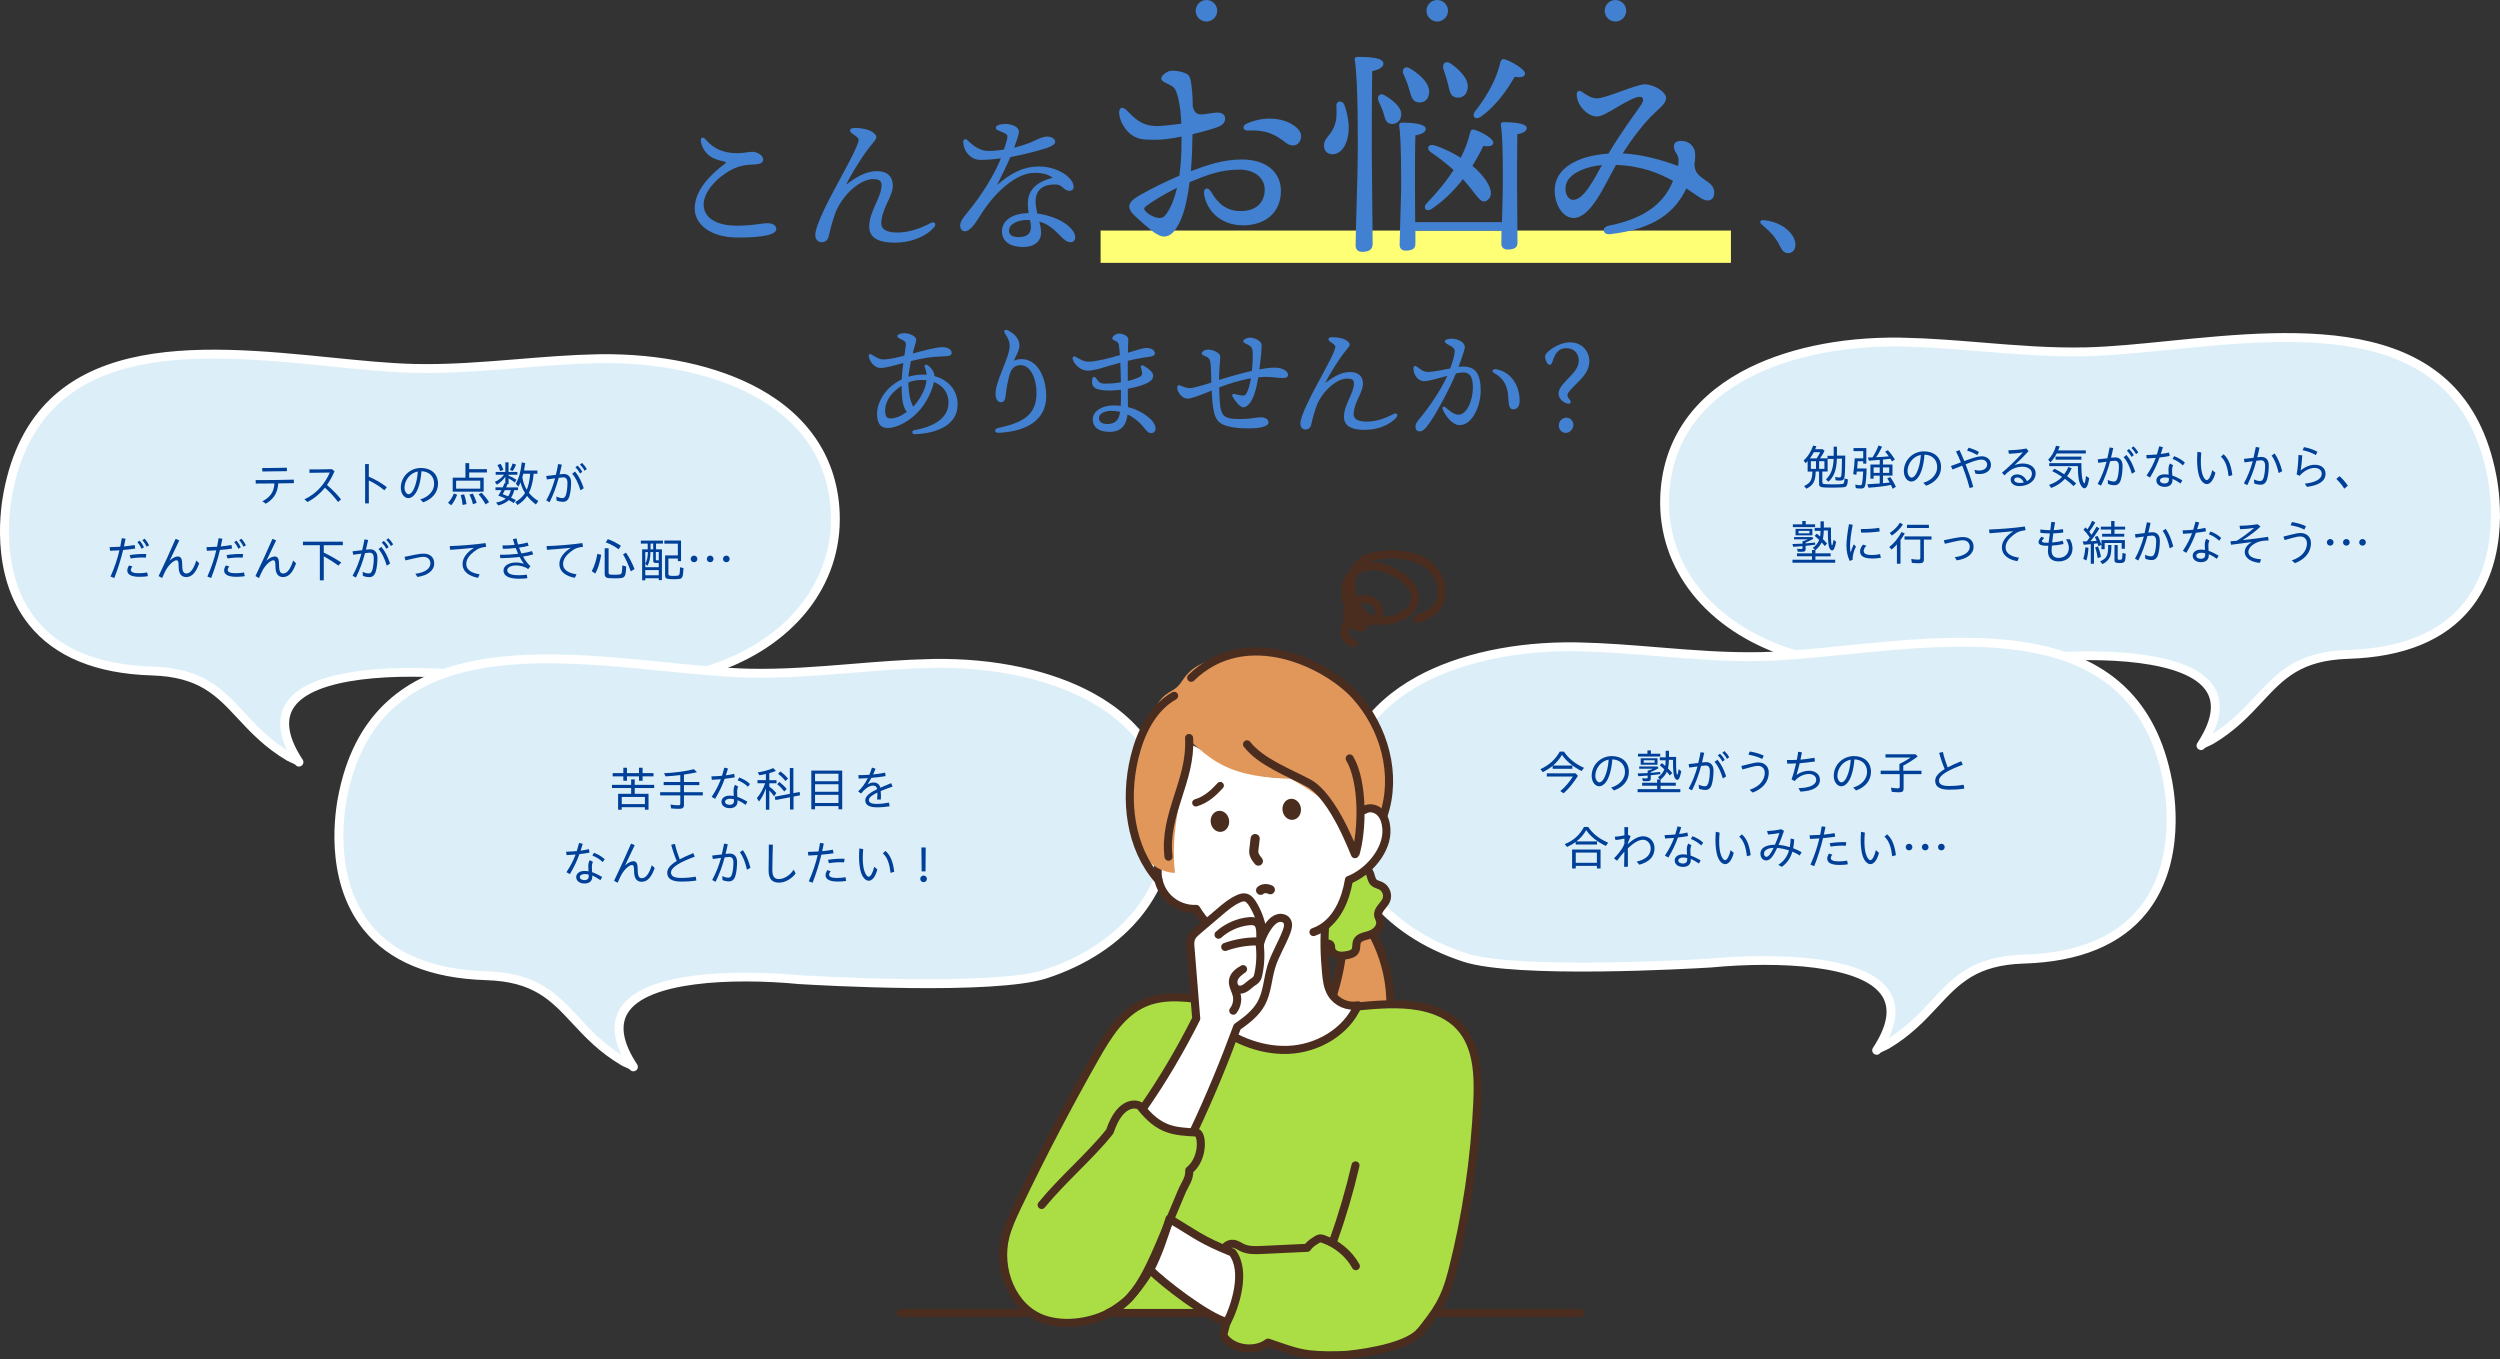 <?xml version="1.0" encoding="UTF-8"?>
<svg id="_レイヤー_2" data-name="レイヤー 2" xmlns="http://www.w3.org/2000/svg" width="929.42" height="505.38" viewBox="0 0 929.42 505.38">
  <rect x="0" y="0" width="929.42" height="505.38" fill="#333333" stroke="none"/>
  <defs>
    <style>
      .cls-1, .cls-2, .cls-3, .cls-4 {
        stroke-width: 3px;
      }

      .cls-1, .cls-2, .cls-3, .cls-4, .cls-5, .cls-6 {
        stroke: #4b2d20;
        stroke-linecap: round;
        stroke-linejoin: round;
      }

      .cls-1, .cls-7 {
        fill: #e1975a;
      }

      .cls-8 {
        fill: #dceff9;
      }

      .cls-2, .cls-9 {
        fill: #fff;
      }

      .cls-3, .cls-10 {
        fill: #abde45;
      }

      .cls-11 {
        fill: #ffff75;
      }

      .cls-12 {
        fill: #004098;
      }

      .cls-4, .cls-5, .cls-6 {
        fill: none;
      }

      .cls-5 {
        stroke-width: 3.4px;
      }

      .cls-6 {
        stroke-width: 2.72px;
      }

      .cls-13 {
        fill: #4b2d20;
      }

      .cls-14 {
        fill: #4281d1;
      }
    </style>
  </defs>
  <g id="object">
    <g>
      <g>
        <path class="cls-8" d="M56.46,249.45c29.02.89,29.38,19.08,51.03,31.87.86.51,3.09,1.24,3.67,2.02-27.23-41.34,58.5-32.72,61.73-32.42-.02,0,71.34,4.49,91.43-2.07,27.62-9.01,47.25-30.32,46.21-57.96-1.59-42.68-47-58.12-87.57-57.55-.31,0-.62,0-.92.02-22.75.46-45.37,4.15-68.11,3.6-50.26-1.21-137.09-26.84-150.95,46.38-3.31,17.5-4.88,64.33,53.49,66.12Z"/>
        <path class="cls-9" d="M111.15,284.99c-.51,0-1-.23-1.33-.67-.22-.21-1.26-.67-1.82-.92-.53-.24-.99-.44-1.36-.66-8.22-4.86-13.52-10.55-18.19-15.57-8.08-8.68-14.46-15.53-32.05-16.07-20.75-.63-36.08-6.95-45.58-18.77-5.71-7.11-9.21-16.09-10.39-26.68-1.09-9.75.1-18.36.91-22.62,11.58-61.17,72.7-55.04,121.81-50.11,11.1,1.11,21.58,2.17,30.8,2.39,12.82.31,25.85-.76,38.46-1.79,9.68-.79,19.69-1.61,29.58-1.81l.93-.02c22.62-.31,43.65,4.21,59.22,12.75,18.9,10.37,29.28,26.41,30.03,46.38,1,26.9-17.14,49.73-47.35,59.59-19.52,6.37-84.63,2.6-91.99,2.15h0s-.07,0-.1,0l-.17-.02c-24.89-2.36-56.48-.92-63.58,10.88-2.84,4.73-1.65,11.12,3.54,19.01.49.75.3,1.75-.43,2.26-.29.2-.62.3-.94.3ZM79.43,133.3c-10.55,0-20.82.8-30.19,3.03-25.15,5.98-39.76,21.46-44.66,47.31-1.28,6.77-4.43,30.12,8.82,46.62,8.86,11.04,23.37,16.94,43.11,17.54,18.96.58,26.1,8.24,34.36,17.12,4.41,4.74,8.96,9.63,15.87,14-3.21-6.72-3.41-12.49-.58-17.2,10.17-16.91,57.36-13.35,66.72-12.46h.14s.01.01.02.01c2.91.18,71.5,4.29,90.76-1.99,28.75-9.38,46.02-30.97,45.08-56.33-1.57-42.18-47.25-56.52-85.9-55.96l-.91.02c-9.79.2-19.75,1.01-29.38,1.8-12.69,1.04-25.82,2.11-38.81,1.8-9.35-.22-19.9-1.28-31.06-2.4-13.92-1.4-28.92-2.9-43.39-2.9Z"/>
      </g>
      <g>
        <path class="cls-12" d="M97.55,186.37c2.95-1.58,4.29-3.49,4.48-6.64l-6.95.05-.04-1.31c4.21.04,9-.02,14.19-.16l.05,1.31c-2.03.04-3.98.07-5.83.09-.23,3.8-1.96,5.98-4.63,7.54l-1.28-.88ZM97.48,173.99c2.95,0,5.78-.02,9.18-.11l.02,1.28c-3.58.07-6.05.09-9.16.13l-.04-1.3Z"/>
        <path class="cls-12" d="M113.16,185.62c4.72-2.09,7.83-6.16,9.44-9.94-2.77.05-5.35.11-7.53.11l-.04-1.28c2.21.02,4.81-.02,8.39-.09l.94.79c-.79,1.85-1.71,3.55-2.81,5.1,1.96,1.66,3.71,3.39,5.24,5.35l-1.1.97c-1.53-2.05-3.21-3.84-4.9-5.31-1.71,2.12-3.82,3.93-6.48,5.31l-1.15-1.01Z"/>
        <path class="cls-12" d="M135.75,179.69c0-2.45,0-4.84-.02-7.17h1.4c-.02,1.55-.02,3.1-.02,4.7,2.03.83,4.65,2.27,6.7,3.89l-.92,1.17c-1.78-1.51-4-2.86-5.78-3.66-.02,2.77,0,5.62.02,8.53h-1.4c.02-2.54.02-5.04.02-7.47Z"/>
        <path class="cls-12" d="M156.23,185.67c3.22-.94,5.17-3.26,5.17-5.8,0-3.13-2.21-4.59-4.72-4.68-.13,2.07-.49,4-1.01,5.64-.81,2.56-2.21,4.36-3.87,4.36-1.49,0-2.79-1.64-2.79-3.87,0-4.05,3.31-7.35,7.49-7.35,3.51,0,6.34,1.96,6.34,5.87,0,3.28-2.2,5.73-5.53,6.91l-1.08-1.08ZM151.84,183.74c.97,0,1.91-1.35,2.57-3.39.5-1.6.79-3.17.92-5.06-2.99.56-4.95,3.35-4.95,6.03,0,1.37.79,2.41,1.46,2.41Z"/>
        <path class="cls-12" d="M166.56,186.93c.88-.92,1.71-2.2,2.18-3.49l1.22.5c-.58,1.51-1.39,2.95-2.21,3.91l-1.19-.92ZM168.31,177.57h4.72v-5.4h1.4v2.23h6.59v1.24h-6.59v1.93h5.38v5.22h-11.51v-5.22ZM178.54,181.66v-2.97h-8.97v2.97h8.97ZM171.28,184.05l1.26-.29c.41,1.17.72,2.34.9,3.66l-1.46.31c-.13-1.31-.36-2.59-.7-3.67ZM174.52,183.89l1.21-.41c.56.94,1.03,2.05,1.49,3.46l-1.39.52c-.31-1.3-.77-2.56-1.31-3.57ZM177.92,183.78l1.13-.61c1.22,1.3,2,2.29,2.77,3.51l-1.3.83c-.95-1.66-1.73-2.75-2.61-3.73Z"/>
        <path class="cls-12" d="M184.4,186.82c1.39-.2,2.7-.72,3.64-1.44-.86-.41-1.84-.79-2.79-1.13.47-.7.81-1.28,1.17-2.03h-2.21v-1.04h2.72c.22-.5.4-.95.59-1.51l.34.07v-2.5c-.77,1.15-1.87,2.2-3.13,2.95l-.77-1.04c1.3-.58,2.54-1.51,3.44-2.66h-3.13v-1.03h3.6v-3.58h1.19v3.58h3.28v1.03h-3.28v.34c1.01.4,2,.88,2.92,1.51l-.61,1.08c-.68-.63-1.49-1.15-2.3-1.58v2.11h-.38l-.02.05c-.2.5-.29.72-.49,1.19h4.38v1.04h-1.42c-.18.95-.58,1.91-1.15,2.79.74.34.88.41,1.78.88l-.81,1.13c-.56-.4-1.03-.68-1.78-1.1-.95.88-2.5,1.66-3.94,1.98l-.81-1.08ZM184.92,172.9l1.22-.47c.36.61.68,1.3,1.03,2.27l-1.24.43c-.2-.74-.59-1.6-1.01-2.23ZM189.89,182.21h-2.2c-.34.7-.56,1.04-.81,1.51.67.23,1.35.49,2.02.79.45-.58.77-1.31.99-2.3ZM189.57,174.72c.38-.7.76-1.58,1.01-2.41l1.28.4c-.27.74-.72,1.58-1.24,2.39l-1.04-.38ZM191.53,186.66c1.51-.83,2.77-1.96,3.67-3.37-.7-1.03-1.3-2.39-1.71-3.94-.23.56-.5,1.1-.79,1.6l-.94-1.15c1.21-2.14,1.75-4.11,2.21-7.9l1.3.27-.02.14c-.18,1.28-.27,1.73-.43,2.61h4.97v1.21h-1.4c-.2,2.66-.81,5.22-1.75,7.08.92,1.17,2.18,2.29,3.51,3.04l-.92,1.31c-1.21-.9-2.36-2-3.28-3.19-.88,1.35-2.03,2.43-3.56,3.4l-.86-1.12ZM197.11,176.13h-2.56c-.11.47-.23.9-.36,1.37.31,1.8.86,3.28,1.64,4.57.65-1.53,1.03-3.24,1.28-5.94Z"/>
        <path class="cls-12" d="M203.07,186.07c1.49-2.7,2.52-5.4,3.29-8.25-1.12.14-2.2.32-3.06.43l-.23-1.3c1.1-.11,2.7-.29,3.58-.41.34-1.37.61-2.72.85-4.02l1.37.22c-.25,1.19-.52,2.38-.83,3.6.59-.07,1.12-.13,1.51-.13,1.64,0,2.77,1.03,2.77,3.11,0,1.53-.13,3.44-.59,5.06-.45,1.64-1.35,2.18-2.45,2.18-.74,0-1.64-.18-2.36-.47l-.11-1.51c.72.36,1.62.61,2.25.61.76,0,1.19-.45,1.49-1.76.25-1.06.41-2.43.41-3.93s-.61-2.03-1.58-2.03c-.38,0-.95.07-1.66.16-.9,3.28-1.96,6.23-3.4,9.09l-1.26-.67ZM212.7,176.13l1.08-.83c1.44,1.69,2.38,3.67,3.24,6.21l-1.22.79c-.86-2.68-1.71-4.65-3.1-6.18ZM213.92,173.73l.77-.65c.65.59,1.24,1.31,1.8,2.32l-.85.63c-.54-.99-1.1-1.71-1.73-2.3ZM215.6,172.74l.77-.65c.7.67,1.26,1.35,1.78,2.3l-.83.63c-.49-.92-1.04-1.67-1.73-2.29Z"/>
        <path class="cls-12" d="M41.09,214.35c1.48-3.35,2.56-6.55,3.31-9.76-1.28.09-2.5.14-3.48.18l-.16-1.35c1.21-.02,2.56-.07,3.94-.16.22-1.06.41-2.12.58-3.19l1.39.22c-.18.94-.38,1.89-.59,2.86,1.33-.13,2.68-.31,3.98-.54l.22,1.33c-1.33.22-2.94.4-4.5.52-.85,3.46-1.93,7.02-3.28,10.43l-1.4-.54ZM47.32,212.1c0-.54.22-1.22.65-1.89l1.26.38c-.38.47-.58.95-.58,1.31,0,.76.92,1.21,2.9,1.21.92,0,2.2-.09,3.17-.31l.27,1.39c-1.04.22-2.48.25-3.24.25-2.75,0-4.43-.77-4.43-2.34ZM48.22,206.36c2.03-.34,4.25-.47,6.18-.38l-.18,1.33c-1.91-.13-3.98.02-5.64.32l-.36-1.28ZM51.08,201.52l.86-.52c.65.74,1.15,1.53,1.58,2.47l-.88.54c-.45-.97-.97-1.78-1.57-2.48ZM52.93,200.8l.86-.54c.63.74,1.17,1.53,1.64,2.47l-.9.54c-.4-.88-.94-1.71-1.6-2.47Z"/>
        <path class="cls-12" d="M58.96,214.17c2.32-4.84,4.32-9.24,6.32-13.83l1.37.56c-1.17,2.39-2.45,5.06-3.6,7.56,1.22-1.22,2.4-1.58,3.06-1.58,1.28,0,1.64,1.01,1.64,3.22,0,2.43.54,3.1,1.55,3.1,1.57,0,2.77-1.91,3.69-4.83l1.08,1.06c-1.1,2.99-2.45,5.1-4.83,5.1-1.84,0-2.84-1.22-2.84-4.03,0-1.64-.14-2.2-.83-2.2-.79,0-2.07,1.08-2.88,2.12-.86,1.1-1.26,1.87-2.41,4.47l-1.31-.72Z"/>
        <path class="cls-12" d="M77.09,214.35c1.48-3.35,2.56-6.55,3.31-9.76-1.28.09-2.5.14-3.48.18l-.16-1.35c1.21-.02,2.56-.07,3.94-.16.22-1.06.41-2.12.58-3.19l1.39.22c-.18.94-.38,1.89-.59,2.86,1.33-.13,2.68-.31,3.98-.54l.22,1.33c-1.33.22-2.94.4-4.5.52-.85,3.46-1.93,7.02-3.28,10.43l-1.4-.54ZM83.32,212.1c0-.54.22-1.22.65-1.89l1.26.38c-.38.47-.58.95-.58,1.31,0,.76.92,1.21,2.9,1.21.92,0,2.2-.09,3.17-.31l.27,1.39c-1.04.22-2.48.25-3.24.25-2.75,0-4.43-.77-4.43-2.34ZM84.22,206.36c2.03-.34,4.25-.47,6.18-.38l-.18,1.33c-1.91-.13-3.98.02-5.64.32l-.36-1.28ZM87.08,201.52l.86-.52c.65.74,1.15,1.53,1.58,2.47l-.88.54c-.45-.97-.97-1.78-1.57-2.48ZM88.93,200.8l.86-.54c.63.74,1.17,1.53,1.64,2.47l-.9.54c-.4-.88-.94-1.71-1.6-2.47Z"/>
        <path class="cls-12" d="M94.96,214.17c2.32-4.84,4.32-9.24,6.32-13.83l1.37.56c-1.17,2.39-2.45,5.06-3.6,7.56,1.22-1.22,2.4-1.58,3.06-1.58,1.28,0,1.64,1.01,1.64,3.22,0,2.43.54,3.1,1.55,3.1,1.57,0,2.77-1.91,3.69-4.83l1.08,1.06c-1.1,2.99-2.45,5.1-4.83,5.1-1.84,0-2.84-1.22-2.84-4.03,0-1.64-.14-2.2-.83-2.2-.79,0-2.07,1.08-2.88,2.12-.86,1.1-1.26,1.87-2.41,4.47l-1.31-.72Z"/>
        <path class="cls-12" d="M118.9,202.69h-6.28v-1.31h14.84v1.31h-7.09v2.75c2.02.94,4.41,2.29,6.5,3.67l-1.1,1.17c-1.44-1.12-3.44-2.38-5.4-3.48v8.95h-1.46v-13.07Z"/>
        <path class="cls-12" d="M131.07,214.07c1.49-2.7,2.52-5.4,3.29-8.25-1.12.14-2.2.32-3.06.43l-.23-1.3c1.1-.11,2.7-.29,3.58-.41.34-1.37.61-2.72.85-4.02l1.37.22c-.25,1.19-.52,2.38-.83,3.6.59-.07,1.12-.13,1.51-.13,1.64,0,2.77,1.03,2.77,3.11,0,1.53-.13,3.44-.59,5.06-.45,1.64-1.35,2.18-2.45,2.18-.74,0-1.64-.18-2.36-.47l-.11-1.51c.72.36,1.62.61,2.25.61.76,0,1.19-.45,1.49-1.76.25-1.06.41-2.43.41-3.93s-.61-2.03-1.58-2.03c-.38,0-.95.07-1.66.16-.9,3.28-1.96,6.23-3.4,9.09l-1.26-.67ZM140.7,204.13l1.08-.83c1.44,1.69,2.38,3.67,3.24,6.21l-1.22.79c-.86-2.68-1.71-4.65-3.1-6.18ZM141.92,201.73l.77-.65c.65.59,1.24,1.31,1.8,2.32l-.85.63c-.54-.99-1.1-1.71-1.73-2.3ZM143.6,200.74l.77-.65c.7.67,1.26,1.35,1.78,2.3l-.83.63c-.49-.92-1.04-1.67-1.73-2.29Z"/>
        <path class="cls-12" d="M154.43,213.31c3.42-.43,5.58-1.84,5.58-3.84,0-1.31-.83-2.45-2.57-2.45-.83,0-1.8.2-2.97.45-1.13.23-2.59.58-3.71.86l-.4-1.31c1.13-.25,2.45-.52,3.76-.77,1.24-.23,2.45-.43,3.38-.43,2.38,0,3.93,1.39,3.93,3.6,0,2.72-2.36,4.48-6.23,5.08l-.77-1.19Z"/>
        <path class="cls-12" d="M171.97,209.58c0-2.09,1.51-4.2,4.25-5.92-3.51.34-6.28.58-8.86.76l-.18-1.39c3.58-.14,9.15-.5,13.32-1.13l.25,1.37c-2.3.34-2.94.59-4.47,1.75-1.69,1.28-2.94,2.86-2.94,4.63,0,2.59,2.57,3.49,4.97,3.85l-.59,1.31c-3.17-.56-5.76-2.11-5.76-5.22Z"/>
        <path class="cls-12" d="M185.84,206.23c2.12.04,4.54-.09,6.75-.34-.31-.68-.59-1.42-.86-2.16-1.73.2-3.49.31-4.79.31l-.14-1.26c1.4.02,2.99-.05,4.52-.22-.23-.7-.45-1.4-.65-2.11l1.35-.29c.14.72.32,1.48.56,2.25,1.33-.18,2.57-.43,3.55-.72l.38,1.21c-.95.27-2.2.5-3.55.68.27.72.56,1.44.88,2.16,1.55-.23,2.92-.52,3.93-.86l.45,1.24c-1.04.32-2.36.58-3.76.79.76,1.39,1.67,2.63,2.74,3.57l-.83,1.08c-.63-.45-1.19-.7-1.98-.95-.81-.25-1.66-.4-2.52-.4-2.12,0-3.28.86-3.28,1.8,0,1.48,2.05,1.85,4.29,1.85.74,0,2.2-.09,2.97-.22l.2,1.33c-.88.13-2.29.18-3.17.18-3.1,0-5.69-.72-5.69-3.11,0-1.64,1.89-2.92,4.66-2.92.88,0,1.89.13,2.92.49-.58-.74-1.1-1.6-1.58-2.54-2.45.29-5.08.41-7.2.45l-.13-1.3Z"/>
        <path class="cls-12" d="M207.97,209.58c0-2.09,1.51-4.2,4.25-5.92-3.51.34-6.28.58-8.86.76l-.18-1.39c3.58-.14,9.15-.5,13.32-1.13l.25,1.37c-2.3.34-2.94.59-4.47,1.75-1.69,1.28-2.94,2.86-2.94,4.63,0,2.59,2.57,3.49,4.97,3.85l-.59,1.31c-3.17-.56-5.76-2.11-5.76-5.22Z"/>
        <path class="cls-12" d="M219.99,212.34c.95-1.73,1.67-3.98,2.09-6.43l1.44.34c-.52,2.99-1.24,5.29-2.21,6.99l-1.31-.9ZM225.52,214.75c-.5-.25-.72-.68-.72-1.44v-9.49h1.46v8.95c0,.83.18.9,2.16.9s2.47-.09,2.68-.65c.14-.38.23-1.46.25-2.83l1.44.41c-.05,2.21-.25,3.28-.7,3.78-.45.5-1.13.63-3.51.63-1.93,0-2.65-.07-3.06-.27ZM225.19,201.62l.81-1.19c1.49.52,3.53,1.57,4.84,2.47l-.86,1.31c-1.12-.9-2.94-1.89-4.79-2.59ZM231.62,206.09l1.12-.63c1.19,1.75,2.3,3.87,3.17,6.12l-1.42.83c-.76-2.21-1.82-4.57-2.86-6.32Z"/>
        <path class="cls-12" d="M238.73,204.22h2.07v-2.12h-2.56v-1.13h8.23v1.13h-2.57v2.12h2.18v11.45h-1.17v-.7h-5.01v.79h-1.17v-11.54ZM244.9,210.86v-1.58h-1.08c-.76,0-.99-.23-.99-.94v-3.11h-1.01c-.04,2.34-.4,3.87-1.15,5.15l-.77-.79v1.28h5.01ZM240.87,205.23h-.97v4.3c.61-.97.9-2.21.97-4.3ZM244.9,213.87v-1.94h-5.01v1.94h5.01ZM242.83,204.22v-2.12h-.97v2.12h.97ZM244.9,208.32v-3.1h-1.08v2.7c0,.32.07.4.38.4h.7ZM247.85,215.09c-.43-.18-.59-.54-.59-1.31v-7.31h4.74v-4.34h-5.02v-1.17h6.21v7.65h-1.19v-.97h-3.51v5.69c0,.67.27.77,1.96.77,1.49,0,1.93-.11,2.11-.5.13-.29.23-1.3.27-2.72l1.28.34c-.13,2.23-.23,2.94-.54,3.44-.38.58-.88.68-3.31.68-1.13,0-1.96-.09-2.39-.25Z"/>
        <path class="cls-12" d="M256.78,207.8c0-.67.52-1.24,1.24-1.24s1.24.58,1.24,1.24-.52,1.22-1.24,1.22-1.24-.56-1.24-1.22ZM262.78,207.8c0-.67.52-1.24,1.24-1.24s1.24.58,1.24,1.24-.52,1.22-1.24,1.22-1.24-.56-1.24-1.22ZM268.79,207.8c0-.67.52-1.24,1.24-1.24s1.24.58,1.24,1.24-.52,1.22-1.24,1.22-1.24-.56-1.24-1.22Z"/>
      </g>
    </g>
    <g>
      <g>
        <path class="cls-8" d="M180.79,362.74c29.02.89,29.38,19.08,51.03,31.87.86.51,3.09,1.24,3.67,2.02-27.23-41.34,58.5-32.72,61.73-32.42-.02,0,71.34,4.49,91.43-2.07,27.62-9.01,47.25-30.32,46.21-57.96-1.59-42.68-47-58.12-87.57-57.55-.31,0-.62,0-.92.02-22.75.46-45.37,4.15-68.11,3.6-50.26-1.21-137.09-26.84-150.95,46.38-3.31,17.5-4.88,64.33,53.49,66.12Z"/>
        <path class="cls-9" d="M235.48,398.28c-.51,0-1-.23-1.33-.67-.22-.21-1.26-.67-1.82-.92-.53-.24-1-.44-1.36-.66-8.22-4.86-13.52-10.55-18.19-15.57-8.08-8.68-14.46-15.53-32.05-16.07-20.75-.63-36.08-6.95-45.58-18.77-5.71-7.11-9.21-16.09-10.39-26.68-1.09-9.75.1-18.36.91-22.62,11.58-61.17,72.7-55.04,121.81-50.11,11.1,1.11,21.58,2.17,30.81,2.39,12.81.31,25.85-.76,38.46-1.79,9.68-.79,19.69-1.61,29.58-1.81l.93-.02c22.6-.32,43.64,4.21,59.22,12.75,18.9,10.37,29.28,26.41,30.03,46.38,1,26.9-17.14,49.73-47.35,59.59-19.52,6.37-84.63,2.6-91.99,2.15h0s-.07,0-.1,0l-.17-.02c-24.9-2.36-56.48-.92-63.58,10.88-2.84,4.73-1.65,11.12,3.54,19.01.49.75.3,1.75-.43,2.26-.29.2-.62.3-.94.3ZM203.76,246.59c-10.55,0-20.82.8-30.19,3.03-25.15,5.98-39.76,21.46-44.65,47.31-1.28,6.77-4.43,30.12,8.82,46.62,8.86,11.04,23.37,16.94,43.1,17.54,18.96.58,26.1,8.24,34.36,17.12,4.41,4.74,8.96,9.63,15.86,14-3.21-6.72-3.41-12.49-.58-17.2,10.17-16.91,57.36-13.35,66.72-12.46h.14s.01.01.02.01c2.91.18,71.5,4.29,90.76-1.99,28.75-9.38,46.02-30.97,45.08-56.33-1.58-42.18-47.27-56.52-85.9-55.96l-.91.02c-9.79.2-19.75,1.01-29.38,1.8-12.69,1.04-25.82,2.11-38.81,1.8-9.35-.22-19.9-1.28-31.06-2.4-13.92-1.4-28.92-2.9-43.39-2.9Z"/>
      </g>
      <g>
        <path class="cls-12" d="M229.8,295.11h4.84v-2.14h-7.13v-1.19h7.13v-2.03h1.33v2.03h7.24v1.19h-7.24v2.14h5.13v5.92h-1.35v-.94h-8.61v.94h-1.35v-5.92ZM231.73,288.63h-3.96v-1.21h3.96v-2h1.35v2h4.48v-2h1.33v2h4.07v1.21h-4.07v1.64h-1.33v-1.64h-4.48v1.64h-1.35v-1.64ZM239.76,298.94v-2.66h-8.61v2.66h8.61Z"/>
        <path class="cls-12" d="M249.49,300.53l-.22-1.42c1.01.16,2.14.27,2.88.27.58,0,.76-.16.76-.65v-3.02h-7.49v-1.19h7.49v-2.63h-6.18v-1.17h6.18v-2.57c-1.6.22-3.82.4-5.47.49l-.58-1.17c4.16-.2,8.35-.77,11.11-1.51l1.13,1.15c-1.37.32-3.12.61-4.83.86v2.75h5.71v1.17h-5.71v2.63h7.02v1.19h-7.02v3.55c0,1.06-.49,1.44-1.89,1.44-.95,0-1.91-.05-2.9-.16Z"/>
        <path class="cls-12" d="M264.58,296.24c1.6-2.39,2.63-4.47,3.4-6.55-1.21.11-2.39.18-3.35.22l-.16-1.28c1.22-.02,2.61-.11,3.96-.23.31-.97.58-1.98.85-3.02l1.37.32c-.27.88-.52,1.73-.79,2.54,1.13-.16,2.21-.34,3.08-.56l.23,1.3c-.95.2-2.32.4-3.76.56-.86,2.43-1.93,4.72-3.55,7.45l-1.28-.74ZM268.21,298.04c0-1.12,1.01-2.25,3.04-2.25.5,0,1.01.04,1.53.13-.04-.65-.07-1.48-.07-1.89,0-.65.07-1.42.54-2.27l1.19.68c-.34.7-.4,1.24-.4,1.8,0,.5.02,1.26.07,2,1.21.41,2.5,1.04,3.75,1.78l-.65,1.19c-.95-.67-2.02-1.3-3.04-1.71.02.18.02.34.02.49,0,1.51-1.06,2.47-2.88,2.47s-3.1-.95-3.1-2.41ZM271.26,299.21c.99,0,1.6-.49,1.6-1.39v-.67c-.5-.13-.99-.2-1.46-.2-1.13,0-1.84.49-1.84,1.13,0,.7.76,1.12,1.69,1.12ZM274.23,290.08l.59-1.04c1.49.58,2.79,1.28,4,2.41l-.74,1.04c-1.26-1.17-2.4-1.84-3.85-2.41Z"/>
        <path class="cls-12" d="M284.72,293.06c-.65,1.94-1.48,3.55-2.54,4.92l-.81-1.26c1.28-1.49,2.34-3.4,3.1-5.53h-2.86v-1.15h3.12v-2.3c-.67.18-1.58.36-2.41.49l-.63-1.08c2.03-.29,4.23-.9,5.76-1.6l1.01,1.04c-.81.34-1.64.63-2.45.85v2.61h2.68v1.15h-2.68v1.22c.83.59,1.87,1.55,2.61,2.38l-.85,1.26c-.49-.72-1.06-1.46-1.76-2.2v7.18h-1.28v-7.98ZM293.7,296.4l-5.44,1.03-.22-1.24,5.6-1.06v-9.61h1.31v9.34l2.34-.43.13,1.24-2.41.47v4.81h-1.31v-4.54ZM288.93,291.54l.79-.86c1.1.86,1.98,1.69,2.75,2.59l-.88.99c-.94-1.17-1.76-2.03-2.66-2.72ZM289.29,287.69l.86-.92c1.17.9,2.02,1.71,2.81,2.65l-.94.95c-.88-1.1-1.82-2.02-2.74-2.68Z"/>
        <path class="cls-12" d="M301.62,286.48h11.49v14.39h-1.39v-1.19h-8.71v1.19h-1.39v-14.39ZM311.72,290.44v-2.79h-8.71v2.79h8.71ZM311.72,294.35v-2.79h-8.71v2.79h8.71ZM311.72,298.53v-3.04h-8.71v3.04h8.71Z"/>
        <path class="cls-12" d="M321.69,297.48c0-1.55,1.82-2.84,4.41-4.11-.2-1.04-.81-1.31-1.53-1.31-.85,0-1.85.47-2.63,1.1-.68.54-1.01.88-1.82,1.85l-1.1-.79c1.37-1.26,2.59-2.93,3.6-4.93-1.22.09-2.4.14-3.39.18l-.14-1.3c1.3,0,2.68-.05,4.11-.14.36-.85.68-1.73.97-2.66l1.31.4c-.25.72-.56,1.44-.88,2.14,1.51-.14,3.02-.36,4.47-.67l.16,1.3c-1.51.27-3.4.49-5.28.65-.45.85-.94,1.66-1.44,2.43.79-.49,1.58-.72,2.23-.72,1.28,0,2.23.65,2.54,1.94,1.26-.56,2.63-1.12,4.03-1.69l.52,1.28c-1.64.56-3.13,1.1-4.41,1.66.05.61.09,1.15.09,1.66,0,.59-.02,1.04-.04,1.48h-1.37c.04-.54.09-1.22.09-1.87,0-.23,0-.47-.02-.7-1.96.94-3.15,1.84-3.15,2.72,0,.94.76,1.49,2.95,1.49,1.44,0,3.01-.2,4.52-.5l.25,1.39c-1.28.2-2.97.38-4.68.38-2.92,0-4.39-.86-4.39-2.63Z"/>
        <path class="cls-12" d="M210.58,324.24c1.6-2.39,2.63-4.47,3.4-6.55-1.21.11-2.39.18-3.35.22l-.16-1.28c1.22-.02,2.61-.11,3.96-.23.31-.97.58-1.98.85-3.02l1.37.32c-.27.88-.52,1.73-.79,2.54,1.13-.16,2.21-.34,3.08-.56l.23,1.3c-.95.2-2.32.4-3.76.56-.86,2.43-1.93,4.72-3.55,7.45l-1.28-.74ZM214.21,326.04c0-1.12,1.01-2.25,3.04-2.25.5,0,1.01.04,1.53.13-.04-.65-.07-1.48-.07-1.89,0-.65.07-1.42.54-2.27l1.19.68c-.34.7-.4,1.24-.4,1.8,0,.5.02,1.26.07,2,1.21.41,2.5,1.04,3.75,1.78l-.65,1.19c-.95-.67-2.02-1.3-3.04-1.71.02.18.02.34.02.49,0,1.51-1.06,2.47-2.88,2.47s-3.1-.95-3.1-2.41ZM217.26,327.21c.99,0,1.6-.49,1.6-1.39v-.67c-.5-.13-.99-.2-1.46-.2-1.13,0-1.84.49-1.84,1.13,0,.7.76,1.12,1.69,1.12ZM220.23,318.08l.59-1.04c1.49.58,2.79,1.28,4,2.41l-.74,1.04c-1.26-1.17-2.4-1.84-3.85-2.41Z"/>
        <path class="cls-12" d="M228.29,327.46c2.32-4.84,4.32-9.24,6.32-13.83l1.37.56c-1.17,2.39-2.45,5.06-3.6,7.56,1.22-1.22,2.4-1.58,3.06-1.58,1.28,0,1.64,1.01,1.64,3.22,0,2.43.54,3.1,1.55,3.1,1.57,0,2.77-1.91,3.69-4.83l1.08,1.06c-1.1,2.99-2.45,5.1-4.83,5.1-1.84,0-2.84-1.22-2.84-4.03,0-1.64-.14-2.2-.83-2.2-.79,0-2.07,1.08-2.88,2.12-.86,1.1-1.26,1.87-2.41,4.47l-1.31-.72Z"/>
        <path class="cls-12" d="M248.05,324.44c0-1.58,1.24-2.95,3.53-4.36-.72-1.67-1.49-3.89-2.05-6.03l1.39-.32c.4,1.84,1.13,4.11,1.78,5.73,1.4-.76,3.12-1.51,5.02-2.3l.58,1.31c-4.9,1.82-8.84,3.78-8.84,5.89,0,1.44,1.28,2.02,3.76,2.02,1.69,0,3.47-.13,5.42-.47l.25,1.44c-2,.31-3.83.4-5.53.4-3.38,0-5.31-.95-5.31-3.3Z"/>
        <path class="cls-12" d="M264.76,327.18c1.51-2.81,2.5-5.4,3.3-8.25-1.12.14-2.2.32-3.06.43l-.23-1.3c1.1-.11,2.72-.31,3.58-.41.32-1.37.61-2.72.85-4.02l1.37.22c-.23,1.19-.52,2.38-.83,3.6.59-.07,1.12-.13,1.51-.13,1.64,0,2.77,1.03,2.77,3.11,0,1.53-.13,3.44-.59,5.06-.45,1.64-1.35,2.18-2.45,2.18-.74,0-1.64-.18-2.36-.47l-.11-1.51c.72.36,1.62.61,2.25.61.76,0,1.19-.45,1.49-1.76.25-1.06.41-2.43.41-3.93s-.61-2.03-1.58-2.03c-.38,0-.97.07-1.67.16-.88,3.29-1.91,6.14-3.38,9.09l-1.26-.67ZM275.06,316.82l1.13-.77c1.24,1.78,2.12,3.93,2.81,6.57l-1.3.72c-.65-2.74-1.39-4.79-2.65-6.52Z"/>
        <path class="cls-12" d="M285.73,323.54c0-1.1.04-3.33.07-4.57.04-1.13.04-3.73.02-4.97l1.51.02c-.02,1.24-.07,3.75-.13,4.84-.04,1.21-.07,3.44-.07,4.56,0,2.34.72,3.39,2.45,3.39s4.09-1.26,5.49-3.51l.72,1.44c-1.46,1.96-3.89,3.4-6.19,3.4-2.83,0-3.87-1.69-3.87-4.59Z"/>
        <path class="cls-12" d="M300.68,327.64c1.48-3.35,2.56-6.55,3.31-9.76-1.28.09-2.5.14-3.48.18l-.16-1.35c1.21-.02,2.56-.07,3.94-.16.22-1.06.41-2.12.58-3.19l1.39.22c-.18.94-.38,1.89-.59,2.86,1.33-.13,2.68-.31,3.98-.54l.22,1.33c-1.33.22-2.93.4-4.5.52-.85,3.46-1.93,7.02-3.28,10.43l-1.4-.54ZM306.91,325.39c0-.54.22-1.22.65-1.89l1.26.38c-.38.47-.58.95-.58,1.31,0,.76.92,1.21,2.9,1.21.92,0,2.2-.09,3.17-.31l.27,1.39c-1.04.22-2.48.25-3.24.25-2.75,0-4.43-.77-4.43-2.34ZM307.81,319.65c2.03-.34,4.25-.47,6.18-.38l-.18,1.33c-1.91-.13-3.98.02-5.64.32l-.36-1.28Z"/>
        <path class="cls-12" d="M320.13,324.49c-.45-1.35-.77-3.62-.77-5.94,0-.86.04-1.96.13-3.15l1.42.29c-.11,1.26-.16,2.21-.16,3.37,0,2.07.25,3.66.58,4.68.4,1.26,1.03,2.2,1.62,2.2.7,0,1.57-1.51,2.05-3.71l1.17.99c-.74,2.9-2.02,4.21-3.17,4.21s-2.25-1.13-2.86-2.93ZM328.21,317.24l.99-.9c2.02,1.8,2.84,4.45,3.26,7.76l-1.37.41c-.41-3.17-1.08-5.69-2.88-7.27Z"/>
        <path class="cls-12" d="M342.12,326.74c0-.67.52-1.24,1.24-1.24s1.24.58,1.24,1.24-.52,1.22-1.24,1.22-1.24-.56-1.24-1.22ZM342.55,315.06h1.6l-.07,8.89h-1.44l-.09-8.89Z"/>
      </g>
    </g>
    <g>
      <rect class="cls-11" x="409.17" y="85.71" width="234.33" height="12.01"/>
      <g>
        <g>
          <path class="cls-14" d="M288.6,85.16c0,1.89-4.07,3.15-14.16,3.15-11.01,0-16.17-5.39-16.17-10.78,0-6.54,5.45-12.33,11.18-16.62.69-.52.46-.75-.17-.86-.8-.17-2.12-.46-3.55-1.03-2.58-1.03-4.64-3.32-5.16-6.42-.23-1.43.69-1.95,1.66-.86,1.89,2.12,4.18,4.18,8.48,4.93,4.41.75,7.11-.23,9-.23s4.01,1.38,4.01,2.81-1.32,1.78-3.21,1.89c-2.06.11-4.99.06-8.66,2.01-5.5,2.92-10.26,8.26-10.26,12.84,0,4.93,4.59,7.91,12.44,7.91,5.85,0,9.29-.92,11.29-.92,1.61,0,3.27.57,3.27,2.18Z"/>
          <path class="cls-14" d="M347.23,84.53c-2.52,2.92-7.74,5.68-14.62,5.68-4.82,0-9.46-1.15-9.46-5.96,0-5.73,4.59-10.83,4.59-15.48,0-1.72-1.2-2.18-3.15-2.18-3.67,0-7.97,3.32-10.49,6.54-1.38,1.78-2.69,3.61-3.78,6.71-1.43,4.13-1.89,6.65-2.29,8.26-.29,1.09-1.2,1.95-2.58,1.95s-2.35-1.03-2.35-2.69c0-3.67,5.27-13.53,7.8-18.23,4.24-7.85,8.31-15.19,8.31-17.2,0-.8-1.49-1.61-2.47-2.35-1.32-1.03-.8-2.01,1.03-2.01,2.58,0,5.73.57,7.22,2.01,1.09,1.03,1.2,1.66-.46,3.55-3.21,3.73-7.91,11.24-9.98,15.54,3.32-2.52,7.11-5.04,11.47-5.04s5.9,2.52,5.9,5.45c0,3.9-4.3,8.77-4.3,14.05,0,1.43.97,3.32,6.02,3.32,4.19,0,8.54-1.49,12.27-3.5,1.6-.86,2.35.4,1.32,1.61Z"/>
          <path class="cls-14" d="M399.72,88.09c0,.63-.11,1.95-1.72,1.95-1.49,0-2.52-1.09-4.13-2.69-2.18-2.18-4.18-4.07-7.51-4.99.4,1.49.69,2.92.69,4.24,0,2.41-1.78,5.22-6.65,5.22s-7.91-2.06-7.91-5.85c0-2.98,2.35-6.54,9.92-6.76-.17-1.03-.29-2.24-.29-3.67,0-5.62,4.36-8.26,9.23-9.46-1.72-1.32-3.78-1.83-6.76-1.83-6.76,0-14.5,7.17-19.32,14.56-2.06,3.15-4.24,7.17-6.59,7.17-1.09,0-1.72-1.03-1.72-2.18,0-1.95,2.06-3.9,4.93-7.62,4.53-5.9,8.31-12.5,10.2-17.31-2.46.34-5.22.57-7.62.57-3.61,0-6.36-3.27-6.36-6.82,0-.75.75-1.15,1.38-.63,1.09.86,3.84,4.13,8.03,4.13,1.89,0,3.84-.23,5.73-.52.63-1.89,1.03-3.38,1.2-4.13.29-1.26-.17-1.66-1.66-2.29-1.2-.52-2.58-.86-2.58-1.72,0-.97,1.95-1.38,3.38-1.38,2.81,0,5.22,1.15,5.22,2.92,0,.86-.8,3.27-1.78,5.9,2.58-.63,5.85-1.72,7.91-2.75,1.72-.86,3.27-1.38,4.36-1.38,1.55,0,2.98.86,2.98,1.83s-.8,1.43-2.18,2.06c-1.49.69-9,2.75-14.45,3.73-1.2,2.69-2.98,6.48-4.99,10.38,5.5-4.7,10.09-6.88,15.54-6.88,7.17,0,12.96,4.24,12.96,7.62,0,.92-.8,1.43-1.49,1.43-1.2,0-1.95-.69-2.69-1.38-.92-.8-1.89-1.15-4.13-.92-4.13.4-5.85,2.92-5.85,6.13,0,1.49.29,3.1.63,4.59,3.44.46,8.14,1.83,11.29,4.41,1.55,1.26,2.81,2.98,2.81,4.3ZM382.92,81.84c-.4-.06-.8-.06-1.26-.06-2.35,0-6.54,1.03-6.54,3.96,0,1.43.92,2.41,3.61,2.41,3.5,0,4.53-1.72,4.53-3.67,0-.92-.11-1.72-.34-2.64Z"/>
          <path class="cls-14" d="M443.21,55.35c-.08,2.49-.24,5.3-.48,8.27,5.94-2.25,12.04-4.33,18.94-4.33,8.91,0,14.53,4.57,14.53,11.72,0,7.79-5.54,12.76-14.13,12.76-7.79,0-13.4-4.98-14.45-11.64-.32-2.25,1.44-2.81,2.57-.88,2.73,4.66,5.94,7.22,11.08,7.22,6.1,0,8.91-3.53,8.91-8.03s-4.09-7.38-9.23-7.38c-7.22,0-12.12,1.93-18.7,4.66-.64,5.22-1.69,10.27-3.13,13.64-1.85,4.33-3.77,6.58-6.34,6.58-1.2,0-2.97-.8-4.98-2.49-1.61-1.36-3.45-2.89-5.78-5.06-3.53-3.29-2.65-5.3,1.52-7.71,4.17-2.41,10.03-5.3,14.93-7.38.4-3.05.64-6.02.72-8.67,0-1.52.08-3.53.08-5.86-3.53.72-6.98,1.2-9.63,1.2-4.9,0-6.26-.24-8.35-1.44-3.05-1.77-5.22-5.86-5.22-8.67,0-1.85,1.12-2.49,2.73-.88,3.21,3.21,5.62,5.62,10.43,5.86,2.17.16,7.06-.48,9.95-.88-.16-4.09-.64-8.27-1.69-11.32-.8-2.33-1.52-2.57-3.85-3.69-1.04-.48-1.93-1.04-1.93-1.77,0-1.12,2.25-2.89,3.85-2.89,1.28,0,2.73.08,4.57.72,1.61.56,2.25,1.04,2.65,3.53.4,2.57.64,5.62.64,8.99.72,2.97,2.17,3.13,3.93,2.97,1.77-.16,3.61-.64,5.3-.64,1.44,0,2.81.64,2.81,2.17,0,.96-.4,2.17-2.25,2.97-1.6.72-5.46,1.85-9.87,2.89l-.16,5.46ZM437.59,69.8c-5.06,2.49-9.87,5.54-11.48,6.82-.88.72-1.04,1.12,0,2.17.88.88,2.17,1.52,3.05,1.85,1.77.64,3.13.56,4.01-.56,2.01-2.41,3.45-6.18,4.41-10.27ZM483.58,51.66c-.8,2.81-3.45,2.97-5.38,1.52-3.85-2.89-6.74-4.98-14.37-4.66-1.77.08-2.17-1.69-.48-2.49,5.78-2.73,13-2.57,17.58.56,2.09,1.44,3.21,3.05,2.65,5.06Z"/>
          <path class="cls-14" d="M501.4,46.6c.24,5.38-1.85,10.51-5.86,10.75-1.77.08-3.21-1.04-3.29-2.89-.24-3.45,2.81-3.77,4.17-8.67.64-2.01.48-4.66.4-6.5s2.17-2.09,2.89-.48c.88,2.17,1.52,5.06,1.69,7.79ZM509.99,56.15c0,5.86.32,31.22.32,34.59,0,1.85-1.2,2.89-3.85,2.89-1.61,0-2.49-.88-2.49-2.41,0-3.69.8-27.21.8-33.39,0-3.45.24-27.37-1.12-35.56-.16-.72.32-1.12,1.04-1.12,5.46,0,9.63.48,9.63,2.49,0,1.36-1.69,2.25-4.17,2.81-.16,5.78-.16,26.49-.16,29.7ZM520.9,43.07c-.32,2.01-1.85,3.29-3.93,2.97-1.93-.32-2.09-2.33-2.73-4.33-.4-1.28-1.12-2.65-1.69-4.01-.88-1.85.4-3.45,2.41-2.17,3.53,2.17,6.34,4.66,5.94,7.54ZM558.38,82.56c.16-5.3.32-11.56.32-13.64,0-2.57.16-16.85-.72-22.39-.16-.72.32-1.12,1.04-1.12,2.97,0,8.59.32,8.59,2.17,0,1.12-1.28,1.93-3.53,2.33-.08,3.45-.08,16.69-.08,18.94,0,3.21.16,19.02.16,21.43,0,1.77-1.28,2.49-3.69,2.49-1.44,0-2.33-.8-2.33-2.25,0-.64.08-2.41.08-4.74h-32.02v4.9c0,1.77-1.2,2.49-3.61,2.49-1.36,0-2.25-.72-2.25-2.17,0-2.41.56-17.9.56-21.51,0-2.81.08-17.34-.72-22.79-.16-.72.32-1.12,1.04-1.12,3.61,0,8.83.4,8.83,2.33,0,1.2-1.44,2.01-3.85,2.41-.16,3.53-.16,16.45-.16,18.86,0,1.93.08,8.11.08,13.4h32.27ZM521.78,27.66c-.8-1.85.48-3.45,2.49-2.17,4.17,2.49,7.62,6.02,6.98,9.47-.4,2.25-2.01,3.45-4.17,3.05-2.17-.32-2.49-2.49-3.29-5.14-.48-1.69-1.2-3.53-2.01-5.22ZM533.1,53.99c2.89.8,6.58,2.57,9.95,4.66,1.69-3.21,2.81-6.42,3.53-9.47.24-.96.8-1.12,1.53-.96,2.65.8,7.14,3.29,7.06,4.9-.08,1.12-1.44,1.52-3.69,1.12-.96,2.01-2.33,4.57-4.09,7.38,5.06,4.25,9.07,10.35,5.54,12.84-2.57,1.77-3.77-2.01-9.07-7.87-3.05,3.93-6.9,7.95-11.64,11.08-2.01,1.36-3.45-.4-1.77-2.17,3.93-4.01,7.3-8.19,9.95-12.28-2.89-2.65-6.1-5.06-8.51-6.66-1.85-1.28-.88-3.13,1.2-2.57ZM536.63,25.73c-.64-1.93.72-3.45,2.73-2.09,3.85,2.73,7.06,6.26,6.18,9.71-.48,2.17-2.25,3.37-4.5,2.81-2.01-.48-2.17-2.73-2.81-5.3-.4-1.6-1.04-3.45-1.6-5.14ZM548.27,41.55c4.82-6.1,8.27-12.6,9.55-18.54.24-.8.8-1.2,1.6-.96,2.73.88,7.62,3.77,7.54,5.3-.08,1.28-1.53,1.6-3.85,1.2-2.25,3.85-6.34,10.43-12.6,14.85-1.93,1.36-3.45,0-2.25-1.85Z"/>
          <path class="cls-14" d="M637.3,71.72c0,1.77-.88,2.81-2.49,2.81-1.85,0-4.09-2.01-7.87-4.49-4.09,8.59-11.56,15.09-28.33,17.02-2.81.32-3.37-2.57-.56-3.13,15.73-3.13,21.27-10.19,23.92-16.69-4.65-2.57-11.16-5.54-21.19-5.94-4.57,8.19-9.47,19.74-15.81,19.74-5.38,0-8.67-8.91-6.1-14.61,2.09-4.66,8.27-8.59,19.1-9.31,4.66-7.87,9.71-14.61,12.2-18.22,1.52-2.33.4-3.37-1.69-2.73-4.9,1.52-11.72,7.14-14.77,7.14-3.45,0-7.54-4.09-7.54-8.19,0-1.36,1.04-1.69,2.09-.88,1.69,1.2,3.45,2.33,5.46,2.33,3.37,0,14.53-5.22,17.66-5.22,3.53,0,8.03,2.81,8.03,5.06s-2.81,4.01-5.86,7.14c-2.73,2.81-6.66,7.71-10.27,13.48,6.9.32,14.53,2.41,20.55,4.66.32-1.36.24-2.25.08-3.05-.48-2.01-1.6-2.09-1.6-4.41,0-.8.56-1.93,2.97-1.85,2.89.08,4.74,2.33,4.9,4.41.08,1.44,0,2.89-.24,4.41.24,2.57.88,3.69,4.17,5.86,1.93,1.28,3.21,2.49,3.21,4.66ZM595.56,61.37c-6.5.56-11.72,3.21-13.08,6.42-1.28,3.13.08,6.5,2.41,6.5,3.77,0,7.38-6.98,10.67-12.92Z"/>
          <path class="cls-14" d="M666.78,88.26c1.55,2.98.46,5.85-2.06,5.85-1.26,0-2.12-.86-2.81-2.29-.8-1.61-1.72-3.1-2.81-4.41-1.03-1.2-2.64-2.69-4.13-3.96-.97-.86-.63-1.72.75-1.6,4.82.4,9.17,2.87,11.06,6.42Z"/>
        </g>
        <circle class="cls-14" cx="448.52" cy="4" r="4"/>
        <circle class="cls-14" cx="534.32" cy="4" r="4"/>
        <circle class="cls-14" cx="600.57" cy="4" r="4"/>
      </g>
    </g>
    <g>
      <path class="cls-14" d="M339.26,131.43c3.57-.93,8.75-2.41,11.21-2.36,2.41.05,3.33,1.2,3.33,2.13,0,1.16-1.48,1.25-3.43,1.3-3.84.09-6.58.51-11.72,1.71-.37,2.04-.79,4.21-.93,5.84,1.76-.51,3.57-.79,5.46-.79.42,0,.83,0,1.3.05-.09-1.02-.32-1.95-.69-2.82-.32-.79.37-1.2,1.11-.69.69.51,1.44,1.16,1.99,2.18.28.51.46,1.07.51,1.85,4.96,1.3,8.61,5.05,8.61,10.61,0,7.27-7.18,10.7-15.98,10.98-.97.05-1.3-1.3-.14-1.48,6.3-1.11,12.64-3.94,12.74-10.14.05-3.8-2.13-6.53-5.46-7.78-.09.46-.19.97-.37,1.53-.79,2.64-2.73,6.99-6.25,10.37-3.38,3.24-7.59,5.19-10.51,5.19-2.45,0-3.98-1.34-3.98-5.33,0-3.61,2.18-7.41,4.86-9.86,1.25-1.16,2.73-2.08,4.31-2.87.09-2.04.32-4.17.6-6.11-3.66.93-6.34,1.85-8.52,1.85-2.32,0-4.17-2.64-4.35-4.45-.05-.65.46-.88,1.02-.56,1.11.65,2.78,1.85,4.4,1.85,2.08,0,4.86-.65,7.83-1.39.28-1.94.56-3.43.56-4.26,0-.79-.23-1.02-.97-1.44-.88-.51-2.22-.88-2.22-1.57,0-.74,1.53-1.11,2.73-1.11,1.76,0,4.35,1.11,4.31,2.5,0,.79-.51,1.85-1.06,4.08l-.28,1.02ZM331.2,155.55c1.67,0,3.7-.79,5.97-2.45-.19-.19-.37-.42-.56-.69-1.3-2.36-1.39-5.56-1.44-8.98-1.2.74-2.22,1.62-3.15,2.55-1.9,1.9-2.96,4.49-2.96,6.67,0,2.41.79,2.92,2.13,2.92ZM344.44,141.34c-.51-.05-1.11-.09-1.67-.09-1.9,0-3.57.32-5.09.93.09,3.52.56,6.34,1.48,8.29.14.28.23.51.32.74,2.18-2.18,3.94-5.6,4.54-7.64.23-.74.37-1.48.42-2.22Z"/>
      <path class="cls-14" d="M374.96,122.95c2.83,1.48,4.03,3.52,4.03,5.6,0,1.95-1.62,4.17-2.08,5.6.97-.51,2.04-.65,2.82-.65,6.02,0,9.22,6.9,9.22,13.75,0,8.98-7.27,13.11-17.6,13.66-1.76.09-1.94-1.44-.23-1.81,9.22-1.99,14.08-4.77,14.22-12.74.09-5.19-2.04-10.61-5.93-10.61-1.3,0-2.96.46-3.84,2.82-.65,1.76-1.48,5.88-1.71,8.57-.14,1.53-.69,2.41-1.76,2.41-1.3,0-1.99-1.44-1.99-3.15,0-1.39.37-3.15,1.44-6.07,1.44-3.89,3.8-9.03,3.8-11.53,0-2.08-.65-3.15-1.67-4.68-.74-1.11-.19-1.99,1.3-1.2Z"/>
      <path class="cls-14" d="M429.59,159.45c0,.83-.69,1.57-1.53,1.57-1.06,0-1.48-.46-2.55-1.76-1.2-1.53-3.29-3.8-6.34-5.19-.42,3.94-2.27,6.48-6.67,6.48s-6.25-2.04-6.25-4.54c0-3.38,3.7-5.28,7.78-5.28.93,0,1.81.05,2.64.14.09-1.76.09-3.75.05-5.97-1.34.19-2.78.28-4.21.28-4.96,0-6.53-1.02-6.53-3.2.05-2.04.74-2.5,1.76-1.02.74,1.07,1.3,1.67,3.06,1.67,2.08,0,4.12-.19,5.93-.51-.05-1.71-.09-4.54-.23-7.27-3.06.79-5.7,1.57-6.99,1.99-1.53.46-3.89.97-5.14.97-2.22,0-4.91-1.9-5.56-4.31-.23-.83.37-1.25,1.2-.79,1.25.74,2.96,1.76,4.68,1.76,2.55,0,7.41-1.2,11.67-2.45-.14-1.57-.28-2.96-.42-3.84-.19-.83-.46-1.07-1.25-1.44-.46-.23-1.16-.37-1.16-.97,0-.83,1.44-1.76,2.5-1.76,1.25-.05,3.43.88,3.43,2.04,0,1.02-.09,3.29-.14,5.09,3.06-.93,5.51-1.76,6.95-1.76,2.04,0,3.1,1.02,3.1,2.04,0,1.16-2.36,1.25-4.49,1.57-1.81.28-3.75.69-5.6,1.16-.05,1.9,0,4.31,0,7.5,2.13-.51,3.8-1.16,4.58-1.62.6-.37.83-.88.74-1.48-.09-.65-.32-1.44-.46-2.08-.14-.6.42-.88,1.06-.51,1.67.97,3.52,2.41,3.52,3.66,0,1.34-.93,2.13-2.22,2.78-1.11.6-3.84,1.53-7.22,2.13.05,2.55.05,4.96.05,6.81,3.75.93,6.62,2.73,8.61,4.68,1.2,1.25,1.67,2.27,1.67,3.43ZM416.43,153.1c-1.02-.23-2.13-.37-3.29-.37-2.5,0-4.58,1.07-4.58,2.64s1.25,2.27,3.1,2.27c2.82,0,4.08-1.44,4.54-3.43.09-.37.14-.74.23-1.11Z"/>
      <path class="cls-14" d="M478.86,139.21c0,.93-.51,1.34-2.22,1.34-2.04,0-4.35-.74-8.85-.28-.6,3.57-1.3,6.3-2.27,8.2-.88,1.67-2.13,2.96-3.29,2.96-1.44,0-3.38-2.92-4.03-4.03-.32-.56,0-1.07.65-.93.6.14,1.99.46,2.73.56.69.09,1.3.05,1.71-.6.74-1.2,1.39-3.47,1.76-5.79-4.31.74-8.57,2.13-11.81,3.38.32,10.7.37,11.86,8.52,11.76,3.61-.05,5.46-.65,6.99-.65,1.3,0,2.87.6,2.83,1.95-.05,1.62-3.61,2.18-7.36,2.18-3.43,0-5.93-.28-7.87-.83-4.58-1.3-5.42-3.61-5.88-13.24-4.72,1.95-7.64,3.01-8.94,3.01-2.04,0-3.89-2.36-3.89-4.17,0-.69.37-.93,1.02-.74.51.14,2.27,1.02,3.61,1.02,1.25,0,4.91-1.07,8.06-2.08-.05-2.69-.09-5.33-.32-7.27-.19-1.67-.69-2.04-2.55-2.82-.74-.32-.83-.79-.56-1.16.37-.51,1.11-1.02,2.22-1.02,1.9,0,4.35,1.2,4.49,2.45.09.74-.09,1.95-.23,4.03-.09,1.71-.19,3.43-.19,4.82,3.57-1.16,8.38-2.5,12.23-3.38.28-2.55.42-5.74.23-7.46-.19-1.53-.79-1.85-2.83-2.82-.74-.37-.79-.93-.28-1.34s1.48-.74,2.13-.74c1.81,0,4.31,1.2,4.35,2.73.05,1.39-.32,5.28-.83,9.08,2.92-.56,4.58-.65,5.88-.65,2.69,0,4.77,1.34,4.77,2.55Z"/>
      <path class="cls-14" d="M519.09,155.23c-2.04,2.36-6.25,4.58-11.81,4.58-3.89,0-7.64-.93-7.64-4.82,0-4.63,3.71-8.75,3.71-12.5,0-1.39-.97-1.76-2.55-1.76-2.96,0-6.44,2.69-8.48,5.28-1.11,1.44-2.18,2.92-3.06,5.42-1.16,3.33-1.53,5.37-1.85,6.67-.23.88-.97,1.57-2.08,1.57s-1.9-.83-1.9-2.18c0-2.96,4.26-10.93,6.3-14.73,3.43-6.34,6.71-12.27,6.71-13.89,0-.65-1.2-1.3-1.99-1.9-1.06-.83-.65-1.62.83-1.62,2.08,0,4.63.46,5.83,1.62.88.83.97,1.34-.37,2.87-2.59,3.01-6.39,9.08-8.06,12.55,2.69-2.04,5.74-4.08,9.26-4.08s4.77,2.04,4.77,4.4c0,3.15-3.47,7.09-3.47,11.35,0,1.16.79,2.69,4.86,2.69,3.38,0,6.9-1.2,9.91-2.82,1.3-.69,1.9.32,1.07,1.3Z"/>
      <path class="cls-14" d="M550.47,145.27c0,5.33-2.92,12.78-7.87,12.78-2.5,0-5.19-3.2-6.25-5.88-.28-.69.19-1.39,1.07-.69,1.06.83,2.87,2.69,4.82,2.69,3.24,0,5.33-5.7,5.33-9.96,0-2.92-.46-5.74-3.61-5.74-.69,0-1.62.14-2.69.37-2.55,6.16-8.1,16.49-10.93,19.87-1.06,1.25-1.67,1.67-2.59,1.67-1.06,0-1.53-.83-1.53-1.81s.56-1.81,1.71-3.15c3.06-3.61,7.59-10.1,10.14-15.7-3.29.88-6.9,1.99-8.66,1.99-2.27,0-3.94-2.45-3.94-4.68,0-1.07.6-1.25,1.48-.6,1.2.88,2.18,1.85,3.98,1.85,1.95,0,5.23-.74,8.2-1.3,1.16-3.15,1.67-5.19,1.67-6.39,0-.97-.6-1.48-1.62-2.04-1.81-.93-2.04-1.25-2.04-1.62,0-.6,1.16-1.02,2.5-1.02,2.36,0,5.42,1.39,4.86,3.7-.42,1.71-1.34,4.31-2.27,6.81.65-.09,1.25-.14,1.76-.14,4.63,0,6.48,2.78,6.48,8.98ZM564.96,149.03c0,1.99-.97,3.15-2.32,3.15s-1.76-.88-1.94-4.68c-.23-4.26-1.85-6.95-5.28-8.85-1.02-.56-.46-1.53.6-1.39,5.46.79,8.94,5.79,8.94,11.76Z"/>
      <path class="cls-14" d="M575.53,130.73c1.44-1.34,4.91-3.47,8.06-3.47,4.72,0,7.27,3.52,7.27,6.95,0,3.98-2.69,6.39-5.83,9.49-2.27,2.32-2.27,2.69-2.27,3.29s.37,1.16.88,1.67c.74.88.05,1.71-1.02,1.34-1.71-.46-3.2-1.94-3.2-3.66,0-1.44.93-2.82,3.06-5.09,2.36-2.41,4.45-4.49,4.45-7.13,0-2.18-1.16-4.68-4.77-4.68-2.83,0-4.12,2.13-5.05,5.14-.23.69-.56,1.06-.97,1.06-.93,0-1.71-1.95-1.71-2.96,0-.74.23-1.11,1.11-1.95ZM584.93,157.92c0,1.62-1.25,3.01-2.87,3.01-1.34,0-2.55-1.11-2.55-2.73s1.25-2.92,2.92-2.92c1.3,0,2.5,1.2,2.5,2.64Z"/>
    </g>
    <g>
      <g>
        <path class="cls-8" d="M926.45,177.16c-13.86-73.22-100.69-47.58-150.95-46.38-22.75.55-45.37-3.14-68.11-3.6-.31,0-.61-.01-.92-.02-40.56-.58-85.98,14.86-87.57,57.55-1.03,27.63,18.59,48.95,46.21,57.96,20.09,6.56,91.45,2.07,91.43,2.07,3.23-.3,88.95-8.92,61.73,32.42.58-.78,2.8-1.51,3.67-2.02,21.65-12.79,22.01-30.98,51.03-31.87,58.37-1.78,56.81-48.61,53.49-66.12Z"/>
        <path class="cls-9" d="M818.26,278.84c-.33,0-.66-.1-.96-.3-.73-.51-.91-1.53-.42-2.28,5.19-7.89,6.39-14.28,3.54-19.01-7.1-11.8-38.68-13.24-63.58-10.88l-.17.02s-.04,0-.06,0c-7.44.45-72.52,4.22-92.03-2.15-30.21-9.86-48.36-32.69-47.35-59.59.75-19.97,11.13-36.01,30.03-46.38,15.57-8.55,36.59-13.08,59.22-12.75l.93.02c9.9.2,19.9,1.02,29.58,1.81,12.61,1.03,25.65,2.1,38.46,1.79,9.23-.22,19.71-1.27,30.81-2.39,49.11-4.93,110.23-11.06,121.81,50.11.81,4.26,2,12.87.91,22.62-1.18,10.59-4.68,19.56-10.39,26.68-9.5,11.82-24.83,18.14-45.58,18.77-17.59.54-23.97,7.39-32.05,16.07-4.67,5.02-9.97,10.71-18.19,15.57-.37.22-.83.42-1.36.66-.56.25-1.6.71-1.85.96-.32.43-.8.66-1.3.66ZM776.49,242.17c17.42,0,40.08,2.27,46.76,13.38,2.83,4.71,2.63,10.48-.58,17.2,6.9-4.37,11.45-9.26,15.86-14,8.26-8.88,15.4-16.54,34.36-17.12,19.74-.6,34.24-6.5,43.1-17.54,13.25-16.5,10.1-39.85,8.82-46.62-4.89-25.85-19.5-41.33-44.65-47.31-22.21-5.28-49.5-2.54-73.58-.13-11.16,1.12-21.7,2.18-31.06,2.4-12.99.31-26.11-.76-38.81-1.8-9.63-.79-19.59-1.6-29.38-1.8l-.91-.02c-38.66-.55-84.32,13.78-85.9,55.96-.95,25.36,16.33,46.95,45.08,56.33,19.26,6.28,87.85,2.17,90.76,1.99,0,0,.01,0,.02,0h.14c3.21-.32,10.87-.94,19.95-.94Z"/>
      </g>
      <g>
        <path class="cls-12" d="M670.7,180.69c2.32-1.04,3.06-2.3,3.08-5.37h-1.76v-3.91c-.18.23-.49.56-.76.81l-.72-1.01c1.57-1.42,2.7-3.21,3.53-5.56l1.21.25c-.11.31-.32.86-.45,1.1h2.75l.74.59c-.5,1.04-1.06,1.96-1.71,2.81h2.79v-.94h2.3v-3.4h1.22v3.31h3.1c0,4.38-.13,7.09-.32,8.07-.18.92-.63,1.24-1.71,1.24-.5,0-1.08-.05-1.57-.13l-.18-1.26c.58.14,1.04.22,1.42.22.59,0,.79-.16.88-.72.13-.79.22-3.28.25-6.27h-1.89c-.13,4.18-1.12,6.82-3.17,8.57l-.9-.85c1.85-1.76,2.74-4.11,2.85-7.63h-2.23v4.7h-1.96v3.75c0,.59.14.81.58.88.34.07,1.93.13,3.35.13,2.68,0,3.71-.09,3.98-.36.16-.18.23-.5.36-1.84l1.22.36c-.07,1.39-.23,2.12-.56,2.48-.2.25-.52.4-1.04.45-.5.05-2.7.13-4.05.13-4.61,0-5.06-.13-5.06-1.46v-4.52h-1.26c-.04,3.55-.92,5.17-3.49,6.39l-.81-1.03ZM675.36,170.41c.47-.68,1.01-1.58,1.35-2.3h-2.39c-.4.74-.86,1.51-1.44,2.3h2.48ZM675.13,174.3v-2.84h-1.91v2.84h1.91ZM678.26,174.3v-2.84h-1.96v2.84h1.96Z"/>
        <path class="cls-12" d="M689.92,181.46l-.2-1.31c.7.16,1.37.25,1.76.25.47,0,.67-.16.77-.61.16-.72.32-2.41.43-4.5h-2.39l-.16,1.24-1.17-.27c.32-2.2.5-4,.56-5.87h3.17v-2.68h-3.62v-1.13h4.77v5.8h-1.15v-.9h-2.05c-.04.95-.11,1.85-.2,2.68h3.51c-.07,2.92-.27,5.33-.54,6.34-.23.86-.59,1.13-1.62,1.13-.52,0-1.3-.07-1.87-.16ZM702.99,180.29c-2.16.45-4.9.79-8.35,1.03l-.41-1.3c1.37-.05,3.33-.16,4.59-.27v-2.92h-2.27v1.12h-1.19v-5.24h3.46v-1.75c-1.26.13-2.77.23-4.03.31l-.36-1.19,1.71-.04c.79-1.21,1.71-3.04,2.23-4.41l1.33.45c-.79,1.66-1.57,3.02-2.23,3.89,1.78-.07,3.56-.2,4.72-.31-.54-.76-.85-1.13-1.37-1.76l1.03-.52c.95,1.01,1.89,2.25,2.61,3.4l-1.08.76c-.22-.38-.41-.7-.63-1.01-.61.11-1.78.23-2.72.32v1.85h3.53v4.12h-3.53v2.81c.88-.07,1.82-.16,2.52-.25-.4-.72-.65-1.1-.94-1.55l1.1-.47c.74.94,1.58,2.38,2.11,3.62l-1.19.74c-.27-.7-.45-1.1-.63-1.44ZM698.82,175.79v-2.02h-2.27v2.02h2.27ZM702.34,175.79v-2.02h-2.32v2.02h2.32Z"/>
        <path class="cls-12" d="M715.01,179.5c3.22-.94,5.17-3.26,5.17-5.8,0-3.13-2.21-4.59-4.72-4.68-.13,2.07-.49,4-1.01,5.64-.81,2.56-2.21,4.36-3.87,4.36-1.49,0-2.79-1.64-2.79-3.87,0-4.05,3.31-7.35,7.49-7.35,3.51,0,6.34,1.96,6.34,5.87,0,3.28-2.2,5.73-5.53,6.91l-1.08-1.08ZM710.62,177.57c.97,0,1.91-1.35,2.57-3.39.5-1.6.79-3.17.92-5.06-2.99.56-4.95,3.35-4.95,6.03,0,1.37.79,2.41,1.46,2.41Z"/>
        <path class="cls-12" d="M729.5,173.11l-3.62,1.44-.59-1.3,3.71-1.37c-.58-1.44-1.24-2.93-1.82-4.03l1.3-.54c.49,1.01,1.19,2.63,1.8,4.09l1.04-.38c2.07-.74,3.98-1.4,5.4-1.4,1.94,0,3.46,1.24,3.46,3.2,0,2.21-1.98,3.42-4.23,3.42-.56,0-1.19-.07-1.55-.16l-.38-1.42c.49.18,1.24.27,1.76.27,1.55,0,2.97-.74,2.97-2.2,0-1.1-.81-1.87-2.16-1.87-1.1,0-2.81.56-4.81,1.35-.34.13-.67.27-1.03.4,1.04,2.68,1.98,5.33,2.86,8.41l-1.37.43c-1.04-3.98-2.27-7.04-2.75-8.34ZM731.29,167.54l.56-1.1c1.44.41,2.54.81,3.89,1.6l-.67,1.15c-1.37-.83-2.38-1.22-3.78-1.66Z"/>
        <path class="cls-12" d="M747.49,178.31c0-1.1.95-1.94,2.45-1.94,1.31,0,2.74.67,3.62,2.52,1.1-.59,1.84-1.57,1.84-2.83,0-1.49-1.46-2.56-3.62-2.56-1.55,0-3.24.61-4.29,1.26-.85.56-1.46,1.1-2.3,1.98l-.92-.99c2.16-1.8,5.38-4.83,7.78-7.58-1.6.31-3.71.47-5.2.54l-.23-1.3c1.78-.05,4.05-.16,6.73-.67l.81.99c-1.76,1.93-3.42,3.55-5.2,5.17,1.13-.41,2.14-.59,3.06-.59,2.85,0,4.77,1.55,4.77,3.66,0,2.99-2.94,4.75-6.1,4.75-1.78,0-3.19-.94-3.19-2.41ZM750.83,179.55c.54,0,1.06-.07,1.57-.2-.56-1.17-1.42-1.84-2.43-1.84-.67,0-1.15.31-1.15.88,0,.7.81,1.15,2.02,1.15Z"/>
        <path class="cls-12" d="M761.43,170.93c1.35-1.39,2.38-3.21,2.93-5.2l1.37.23c-.14.49-.38,1.04-.59,1.49h10.3v1.13h-10.82c-.63,1.22-1.44,2.41-2.3,3.33l-.88-.99ZM761.78,180.27c2.07-.72,3.76-1.75,4.84-2.99-1.4-.94-2.41-1.51-3.67-2.12l.81-.9c1.22.59,2.34,1.22,3.65,2.05.67-.92,1.19-1.82,1.53-2.72l1.26.52c-.47,1.04-1.01,1.96-1.71,2.92,1.28.92,2.34,1.75,3.35,2.66l-.94,1.03c-.95-.92-1.98-1.76-3.22-2.7-1.48,1.57-3.11,2.66-5.13,3.4l-.77-1.15ZM773.32,179.9c-.58-1.3-.83-3.26-.83-6.61h-10.64v-1.12h11.94c0,3.1.14,4.99.45,6.25.18.72.47,1.28.63,1.28.22,0,.45-1.01.63-2.75l1.21.81c-.22,1.33-.4,2.12-.65,2.68-.31.72-.7,1.1-1.13,1.1-.54,0-1.1-.58-1.6-1.64ZM764.19,169.76h9.61v1.13h-9.61v-1.13Z"/>
        <path class="cls-12" d="M779.85,179.9c1.49-2.7,2.52-5.4,3.29-8.25-1.12.14-2.2.32-3.06.43l-.23-1.3c1.1-.11,2.7-.29,3.58-.41.34-1.37.61-2.72.85-4.02l1.37.22c-.25,1.19-.52,2.38-.83,3.6.59-.07,1.12-.13,1.51-.13,1.64,0,2.77,1.03,2.77,3.11,0,1.53-.13,3.44-.59,5.06-.45,1.64-1.35,2.18-2.45,2.18-.74,0-1.64-.18-2.36-.47l-.11-1.51c.72.36,1.62.61,2.25.61.76,0,1.19-.45,1.49-1.76.25-1.06.41-2.43.41-3.93s-.61-2.03-1.58-2.03c-.38,0-.95.07-1.66.16-.9,3.28-1.96,6.23-3.4,9.09l-1.26-.67ZM789.48,169.96l1.08-.83c1.44,1.69,2.38,3.67,3.24,6.21l-1.22.79c-.86-2.68-1.71-4.65-3.1-6.18ZM790.71,167.56l.77-.65c.65.59,1.24,1.31,1.8,2.32l-.85.63c-.54-.99-1.1-1.71-1.73-2.3ZM792.38,166.57l.77-.65c.7.67,1.26,1.35,1.78,2.3l-.83.63c-.49-.92-1.04-1.67-1.73-2.29Z"/>
        <path class="cls-12" d="M798.03,176.78c1.6-2.39,2.63-4.47,3.4-6.55-1.21.11-2.39.18-3.35.22l-.16-1.28c1.22-.02,2.61-.11,3.96-.23.31-.97.58-1.98.85-3.02l1.37.32c-.27.88-.52,1.73-.79,2.54,1.13-.16,2.21-.34,3.08-.56l.23,1.3c-.95.2-2.32.4-3.76.56-.86,2.43-1.93,4.72-3.55,7.45l-1.28-.74ZM801.67,178.58c0-1.12,1.01-2.25,3.04-2.25.5,0,1.01.04,1.53.13-.04-.65-.07-1.48-.07-1.89,0-.65.07-1.42.54-2.27l1.19.68c-.34.7-.4,1.24-.4,1.8,0,.5.02,1.26.07,2,1.21.41,2.5,1.04,3.75,1.78l-.65,1.19c-.95-.67-2.02-1.3-3.04-1.71.02.18.02.34.02.49,0,1.51-1.06,2.47-2.88,2.47s-3.1-.95-3.1-2.41ZM804.71,179.75c.99,0,1.6-.49,1.6-1.39v-.67c-.5-.13-.99-.2-1.46-.2-1.13,0-1.84.49-1.84,1.13,0,.7.76,1.12,1.69,1.12ZM807.68,170.62l.59-1.04c1.49.58,2.79,1.28,4,2.41l-.74,1.04c-1.26-1.17-2.39-1.84-3.85-2.41Z"/>
        <path class="cls-12" d="M817.58,177.03c-.45-1.35-.77-3.62-.77-5.94,0-.86.04-1.96.13-3.15l1.42.29c-.11,1.26-.16,2.21-.16,3.37,0,2.07.25,3.66.58,4.68.4,1.26,1.03,2.2,1.62,2.2.7,0,1.57-1.51,2.05-3.71l1.17.99c-.74,2.9-2.02,4.21-3.17,4.21s-2.25-1.13-2.86-2.93ZM825.66,169.78l.99-.9c2.02,1.8,2.84,4.45,3.26,7.76l-1.37.41c-.41-3.17-1.08-5.69-2.88-7.27Z"/>
        <path class="cls-12" d="M834.21,179.72c1.51-2.81,2.5-5.4,3.29-8.25-1.12.14-2.2.32-3.06.43l-.23-1.3c1.1-.11,2.72-.31,3.58-.41.32-1.37.61-2.72.85-4.02l1.37.22c-.23,1.19-.52,2.38-.83,3.6.59-.07,1.12-.13,1.51-.13,1.64,0,2.77,1.03,2.77,3.11,0,1.53-.13,3.44-.59,5.06-.45,1.64-1.35,2.18-2.45,2.18-.74,0-1.64-.18-2.36-.47l-.11-1.51c.72.36,1.62.61,2.25.61.76,0,1.19-.45,1.49-1.76.25-1.06.41-2.43.41-3.93s-.61-2.03-1.58-2.03c-.38,0-.97.07-1.67.16-.88,3.3-1.91,6.14-3.38,9.09l-1.26-.67ZM844.51,169.36l1.13-.77c1.24,1.78,2.12,3.93,2.81,6.57l-1.3.72c-.65-2.74-1.39-4.79-2.65-6.52Z"/>
        <path class="cls-12" d="M856.85,179.81c4.05-.45,6.32-1.76,6.3-3.67,0-1.31-1.06-2.2-2.74-2.18-1.94.02-4.07,1.26-5.47,2.93l-1.13-.52c.43-2.2.65-4.81.68-7.22l1.42.13c-.09,1.82-.31,3.75-.59,5.64,1.64-1.46,3.65-2.12,5.15-2.14,2.3-.04,4.07,1.12,4.09,3.31,0,2.75-2.38,4.3-6.88,4.92l-.83-1.19ZM856.04,167.36l.5-1.13c1.6.27,3.48.86,5.01,1.73l-.58,1.24c-1.57-.94-3.33-1.49-4.93-1.84Z"/>
        <path class="cls-12" d="M868.55,178.06l1.21-1.04c.99.85,2.07,2.07,3.1,3.53l-1.31,1.13c-.86-1.35-1.85-2.54-2.99-3.62Z"/>
        <path class="cls-12" d="M666.38,208.09h7.26v-1.28h-5.58v-1.1h5.58v-1.24h1.1l-.79-.79c1.17-.86,1.91-1.78,2.36-2.97-.7-.67-1.08-1.01-1.69-1.51l.81-.79c.41.32.7.58,1.22,1.03.11-.54.14-1.1.16-2.09h-2.18v-1.1h2.18v-2.43h1.24v2.3h2.66c-.02.88-.02,1.69-.02,2.03,0,2.97.14,4.59.41,4.59.14,0,.29-.52.58-2.07l.94.74c-.5,2.43-.88,3.22-1.51,3.22-.29,0-.5-.14-.76-.5-.4-.59-.52-1.13-.7-2.92-.07-.72-.11-1.93-.11-4h-1.51c-.05,1.46-.16,2.43-.34,3.19.61.59.94.95,1.57,1.69l-.9.9c-.59-.76-.81-1.01-1.12-1.33-.54,1.13-1.33,2.05-2.32,2.88v1.17h5.67v1.1h-5.67v1.28h7.35v1.12h-15.88v-1.12ZM668.32,205.09l-.22-1.1c.52.07.88.11,1.33.11.54,0,.68-.07.68-.36v-.7c-.85.07-1.49.11-3.46.25l-.27-1.04c1.19-.05,2.4-.07,3.73-.14v-.88c.59-.13,1.28-.38,1.98-.72h-5.11v-.85h6.77l.43.63c-.85.52-1.73.94-2.9,1.4v.32c1.55-.11,2.29-.18,3.51-.32l.05.83c-1.03.14-1.89.25-3.57.41v1.33c0,.59-.38.88-1.15.86l-.86.02c-.31,0-.59-.02-.95-.05ZM666.52,194.93h3.51v-1.24h1.28v1.24h3.49v1.03h-8.28v-1.03ZM667.53,196.61h6.25v2.41h-6.25v-2.41ZM672.7,198.28v-.92h-4.05v.92h4.05Z"/>
        <path class="cls-12" d="M686.45,202.93c0-1.82.31-4.65.94-8.07l1.39.23c-.68,3.37-.99,6.39-.99,7.87,0,.85.04,1.69.23,2.45.27-1.01.77-2.32,1.15-3.04l.83.81c-.49.94-.81,1.89-.97,2.54-.22.83-.32,1.57-.25,2.38l-1.1.45c-.85-1.8-1.22-3.53-1.22-5.62ZM691.51,204.96c0-.7.32-1.62,1.1-2.5l1.28.45c-.72.61-1.03,1.33-1.03,1.85,0,1.04.77,1.57,3.1,1.57.74,0,1.93-.09,2.99-.34l.29,1.4c-1.13.2-2.32.25-3.1.25-3.17,0-4.63-.86-4.63-2.68ZM691.79,196.68c1.93.04,4.81-.11,6.84-.45l.18,1.35c-2.2.32-4.93.47-6.9.43l-.13-1.33Z"/>
        <path class="cls-12" d="M705.2,202.4c-.61.72-1.33,1.39-1.98,1.91l-.86-.95c1.73-1.3,3.28-3.21,4.56-5.56l1.22.52c-.43.79-1.06,1.71-1.6,2.43v8.84h-1.33v-7.18ZM702.56,198.12c1.6-1.06,2.79-2.23,3.76-3.78l1.13.65c-1.06,1.6-2.48,3.02-4.12,4.12l-.77-.99ZM710.75,209.26l-.2-1.46c.92.16,1.85.25,2.68.25.54,0,.68-.14.68-.67v-6.77h-5.87v-1.19h10.03v1.19h-2.83v7.42c0,1.01-.43,1.37-1.71,1.37-.81,0-1.91-.05-2.79-.14ZM708.95,195.11h8.16v1.19h-8.16v-1.19Z"/>
        <path class="cls-12" d="M726.71,207.14c3.42-.43,5.58-1.84,5.58-3.84,0-1.31-.83-2.45-2.57-2.45-.83,0-1.8.2-2.97.45-1.13.23-2.59.58-3.71.86l-.4-1.31c1.13-.25,2.45-.52,3.76-.77,1.24-.23,2.45-.43,3.38-.43,2.38,0,3.93,1.39,3.93,3.6,0,2.72-2.36,4.48-6.23,5.08l-.77-1.19Z"/>
        <path class="cls-12" d="M744.25,203.41c0-2.09,1.51-4.2,4.25-5.92-3.51.34-6.28.58-8.86.76l-.18-1.39c3.58-.14,9.15-.5,13.32-1.13l.25,1.37c-2.3.34-2.94.59-4.47,1.75-1.69,1.28-2.94,2.86-2.94,4.63,0,2.59,2.57,3.49,4.97,3.85l-.59,1.31c-3.17-.56-5.76-2.11-5.76-5.22Z"/>
        <path class="cls-12" d="M757.85,201.58c0-.54.43-1.33,1.1-2.05l1.01.5c-.54.52-.83.92-.83,1.19,0,.4.61.56,2.02.56h.45c.04-.36.23-1.82.47-3.46-1.19-.02-2.59-.09-3.51-.22l-.05-1.26c1.22.18,2.48.27,3.73.27.16-1.19.31-2.36.38-3.1l1.39.16c-.13.68-.31,1.76-.49,2.92,1.15-.05,2.32-.18,3.44-.38l.09,1.28c-1.06.16-2.43.27-3.71.31-.07.47-.31,2.41-.41,3.39,1.35-.11,2.79-.34,3.94-.67l.29,1.24c-1.39.31-2.97.49-4.34.58-.07.77-.11,1.39-.11,1.78,0,1.8.83,2.81,2.68,2.79,1.91,0,3.76-1.24,3.75-3.75-.02-1.06-.36-2.03-1.08-3.15l1.44-.05c.76,1.22.99,2.47.99,3.42,0,3.11-2.25,4.84-5.1,4.84-2.63,0-4.03-1.35-4.03-3.8,0-.45.04-1.15.13-2.02h-.63c-2.2,0-2.99-.58-2.99-1.33Z"/>
        <path class="cls-12" d="M777.26,202.31c-.47.05-1.89.18-2.58.22l-.41-1.24,1.55-.04c.41-.52.79-1.03,1.08-1.46-.77-1.13-1.53-2.07-2.34-2.86l.81-.86.67.74c.68-.99,1.28-2.05,1.71-3.2l1.21.61c-.58,1.08-1.44,2.41-2.23,3.44l.83,1.17c.65-.92,1.26-1.94,1.87-3.06l1.1.68c-1.24,2-2.45,3.69-3.4,4.77.67-.02,1.55-.07,2.34-.14-.25-.61-.45-1.04-.68-1.46l1.01-.41c.56.99,1.06,2.12,1.44,3.31l-1.12.52c-.13-.49-.16-.61-.32-1.06-.38.07-.9.14-1.33.18v7.42h-1.19v-7.26ZM774.47,207.77c.4-1.13.67-2.5.79-4.29l1.17.14c-.09,1.91-.36,3.46-.77,4.75l-1.19-.61ZM778.93,203.48l1.04-.32c.47,1.13.88,2.5,1.13,3.85l-1.24.5c-.22-1.51-.54-2.88-.94-4.03ZM780.8,208.69c2.48-1.17,2.97-2.16,2.95-6.07h1.21c0,2.09-.16,3.42-.5,4.29-.54,1.24-1.48,2.18-2.85,2.83l-.81-1.04ZM781.49,198.44h3.37v-1.57h-3.84v-1.08h3.84v-2.11h1.24v2.11h3.96v1.08h-3.96v1.57h3.64v1.08h-8.25v-1.08ZM781.25,200.78h8.71v3.24h-1.19v-2.14h-6.32v2.29h-1.21v-3.39ZM786.1,208.27v-5.65h1.19v5.06c0,.32.16.43.67.43.65,0,.88,0,.99-.7.05-.38.09-.95.14-1.84l1.21.32c-.16,3.17-.36,3.44-2.36,3.44-1.4,0-1.84-.25-1.84-1.06Z"/>
        <path class="cls-12" d="M793.71,207.72c1.51-2.81,2.5-5.4,3.29-8.25-1.12.14-2.2.32-3.06.43l-.23-1.3c1.1-.11,2.72-.31,3.58-.41.32-1.37.61-2.72.85-4.02l1.37.22c-.23,1.19-.52,2.38-.83,3.6.59-.07,1.12-.13,1.51-.13,1.64,0,2.77,1.03,2.77,3.11,0,1.53-.13,3.44-.59,5.06-.45,1.64-1.35,2.18-2.45,2.18-.74,0-1.64-.18-2.36-.47l-.11-1.51c.72.36,1.62.61,2.25.61.76,0,1.19-.45,1.49-1.76.25-1.06.41-2.43.41-3.93s-.61-2.03-1.58-2.03c-.38,0-.97.07-1.67.16-.88,3.3-1.91,6.14-3.38,9.09l-1.26-.67ZM804.01,197.36l1.13-.77c1.24,1.78,2.12,3.93,2.81,6.57l-1.3.72c-.65-2.74-1.39-4.79-2.65-6.52Z"/>
        <path class="cls-12" d="M811.53,204.78c1.6-2.39,2.63-4.47,3.4-6.55-1.21.11-2.39.18-3.35.22l-.16-1.28c1.22-.02,2.61-.11,3.96-.23.31-.97.58-1.98.85-3.02l1.37.32c-.27.88-.52,1.73-.79,2.54,1.13-.16,2.21-.34,3.08-.56l.23,1.3c-.95.2-2.32.4-3.76.56-.86,2.43-1.93,4.72-3.55,7.45l-1.28-.74ZM815.17,206.58c0-1.12,1.01-2.25,3.04-2.25.5,0,1.01.04,1.53.13-.04-.65-.07-1.48-.07-1.89,0-.65.07-1.42.54-2.27l1.19.68c-.34.7-.4,1.24-.4,1.8,0,.5.02,1.26.07,2,1.21.41,2.5,1.04,3.75,1.78l-.65,1.19c-.95-.67-2.02-1.3-3.04-1.71.02.18.02.34.02.49,0,1.51-1.06,2.47-2.88,2.47s-3.1-.95-3.1-2.41ZM818.21,207.75c.99,0,1.6-.49,1.6-1.39v-.67c-.5-.13-.99-.2-1.46-.2-1.13,0-1.84.49-1.84,1.13,0,.7.76,1.12,1.69,1.12ZM821.18,198.62l.59-1.04c1.49.58,2.79,1.28,4,2.41l-.74,1.04c-1.26-1.17-2.39-1.84-3.85-2.41Z"/>
        <path class="cls-12" d="M834.53,205.21c0-1.21.65-2.54,2.61-3.69-2.45.32-5.44.7-7.74,1.01l-.18-1.31c.65-.04,1.44-.11,2.34-.18,2.29-1.39,4.9-3.4,6.46-4.79-1.93.32-3.85.45-5.22.5l-.22-1.3c1.89-.02,3.96-.11,6.7-.56l1.1.86c-1.42,1.48-4.18,3.49-6.61,5.04,3.33-.36,7.2-.85,9.42-1.21l.23,1.35c-1.26,0-2.63.13-3.69.47-1.93.67-3.85,2.05-3.87,3.78,0,1.66,1.89,2.59,4.74,2.74l-.45,1.33c-3.08-.23-5.62-1.66-5.62-4.05Z"/>
        <path class="cls-12" d="M852.01,208.35c2.05-.74,3.15-1.48,4.07-2.45.86-.92,1.57-2.32,1.57-3.85,0-1.82-1.19-2.61-2.54-2.61-.68,0-1.26.11-2.67.49-1.28.34-2.07.58-3.11.85l-.4-1.3c1.04-.25,1.82-.45,2.97-.74,1.64-.41,2.48-.58,3.39-.58,1.96,0,3.85,1.19,3.85,3.76,0,2.21-.97,3.8-1.87,4.81-1.03,1.12-2.45,2.02-4.1,2.63l-1.15-1.01ZM851.58,195.27l.49-1.19c1.73.31,3.37.68,5.22,1.55l-.59,1.24c-1.67-.83-3.39-1.28-5.11-1.6Z"/>
        <path class="cls-12" d="M865.06,201.63c0-.67.52-1.24,1.24-1.24s1.24.58,1.24,1.24-.52,1.22-1.24,1.22-1.24-.56-1.24-1.22ZM871.06,201.63c0-.67.52-1.24,1.24-1.24s1.24.58,1.24,1.24-.52,1.22-1.24,1.22-1.24-.56-1.24-1.22ZM877.07,201.63c0-.67.52-1.24,1.24-1.24s1.24.58,1.24,1.24-.52,1.22-1.24,1.22-1.24-.56-1.24-1.22Z"/>
      </g>
    </g>
    <g>
      <g>
        <path class="cls-8" d="M805.88,290.45c-13.86-73.22-100.69-47.58-150.95-46.38-22.75.55-45.37-3.14-68.11-3.6-.31,0-.61-.01-.92-.02-40.56-.58-85.98,14.86-87.57,57.55-1.03,27.63,18.59,48.95,46.21,57.96,20.09,6.56,91.45,2.07,91.43,2.07,3.23-.3,88.95-8.92,61.73,32.42.58-.78,2.8-1.51,3.67-2.02,21.65-12.79,22.01-30.98,51.03-31.87,58.37-1.78,56.81-48.61,53.49-66.12Z"/>
        <path class="cls-9" d="M697.69,392.13c-.33,0-.66-.1-.96-.3-.73-.51-.91-1.53-.42-2.28,5.19-7.89,6.39-14.28,3.54-19.01-7.1-11.8-38.68-13.23-63.58-10.88l-.17.02s-.04,0-.06,0c-7.44.45-72.52,4.22-92.03-2.15-30.21-9.86-48.36-32.69-47.35-59.59.75-19.97,11.13-36.01,30.03-46.38,15.57-8.55,36.6-13.07,59.22-12.75l.93.02c9.89.2,19.9,1.02,29.58,1.81,12.61,1.03,25.64,2.1,38.46,1.79,9.23-.22,19.71-1.27,30.8-2.39,49.11-4.93,110.23-11.06,121.81,50.11.81,4.26,2,12.87.91,22.62-1.18,10.59-4.68,19.56-10.39,26.68-9.5,11.82-24.83,18.14-45.58,18.77-17.59.54-23.97,7.39-32.05,16.07-4.67,5.02-9.97,10.71-18.19,15.57-.37.22-.83.42-1.36.66-.56.25-1.6.71-1.85.96-.32.43-.8.66-1.3.66ZM655.93,355.46c17.41,0,40.08,2.27,46.76,13.38,2.83,4.71,2.63,10.48-.58,17.2,6.9-4.37,11.45-9.26,15.86-14,8.26-8.88,15.4-16.54,34.36-17.12,19.74-.6,34.24-6.5,43.1-17.54,13.25-16.5,10.1-39.85,8.82-46.62-4.89-25.85-19.5-41.33-44.66-47.31-22.21-5.28-49.5-2.54-73.58-.13-11.16,1.12-21.7,2.18-31.05,2.4-12.99.31-26.11-.76-38.81-1.8-9.63-.79-19.59-1.6-29.38-1.8l-.91-.02c-38.64-.55-84.32,13.78-85.9,55.96-.95,25.36,16.33,46.95,45.08,56.33,19.26,6.28,87.85,2.17,90.76,1.99,0,0,.01,0,.02,0h.14c3.21-.32,10.87-.94,19.95-.94Z"/>
      </g>
      <g>
        <path class="cls-12" d="M572.68,285.95c3.22-1.49,5.53-3.56,7.18-6.52h1.57c1.67,2.52,4.2,4.56,7.44,6.03l-.88,1.19c-3.15-1.57-5.62-3.6-7.31-6.03-.77,1.42-1.89,2.75-3.29,3.98h7.17v1.21h-7.33v-1.08c-1.06.86-2.29,1.64-3.67,2.34l-.86-1.12ZM580.06,294.1c1.71-1.39,3.46-3.42,4.68-5.42h-9.69v-1.19h10.7l.86.95c-1.8,2.84-3.44,4.84-5.33,6.5l-1.22-.85Z"/>
        <path class="cls-12" d="M598.95,292.79c3.22-.94,5.17-3.26,5.17-5.8,0-3.13-2.21-4.59-4.72-4.68-.13,2.07-.49,4-1.01,5.64-.81,2.56-2.21,4.36-3.87,4.36-1.49,0-2.79-1.64-2.79-3.87,0-4.05,3.31-7.35,7.49-7.35,3.51,0,6.34,1.96,6.34,5.87,0,3.28-2.2,5.73-5.53,6.91l-1.08-1.08ZM594.55,290.86c.97,0,1.91-1.35,2.57-3.39.5-1.6.79-3.17.92-5.06-2.99.56-4.95,3.35-4.95,6.03,0,1.37.79,2.41,1.46,2.41Z"/>
        <path class="cls-12" d="M608.81,293.38h7.26v-1.28h-5.58v-1.1h5.58v-1.24h1.1l-.79-.79c1.17-.86,1.91-1.78,2.36-2.97-.7-.67-1.08-1.01-1.69-1.51l.81-.79c.41.32.7.58,1.22,1.03.11-.54.14-1.1.16-2.09h-2.18v-1.1h2.18v-2.43h1.24v2.3h2.66c-.02.88-.02,1.69-.02,2.03,0,2.97.14,4.59.41,4.59.14,0,.29-.52.58-2.07l.94.74c-.5,2.43-.88,3.22-1.51,3.22-.29,0-.5-.14-.76-.5-.4-.59-.52-1.13-.7-2.92-.07-.72-.11-1.93-.11-4h-1.51c-.05,1.46-.16,2.43-.34,3.19.61.59.94.95,1.57,1.69l-.9.9c-.59-.76-.81-1.01-1.12-1.33-.54,1.13-1.33,2.05-2.32,2.88v1.17h5.67v1.1h-5.67v1.28h7.35v1.12h-15.88v-1.12ZM610.75,290.38l-.22-1.1c.52.07.88.11,1.33.11.54,0,.68-.07.68-.36v-.7c-.85.07-1.49.11-3.46.25l-.27-1.04c1.19-.05,2.4-.07,3.73-.14v-.88c.59-.13,1.28-.38,1.98-.72h-5.11v-.85h6.77l.43.63c-.85.52-1.73.94-2.9,1.4v.32c1.55-.11,2.29-.18,3.51-.32l.05.83c-1.03.14-1.89.25-3.57.41v1.33c0,.59-.38.88-1.15.86l-.86.02c-.31,0-.59-.02-.95-.05ZM608.95,280.22h3.51v-1.24h1.28v1.24h3.49v1.03h-8.28v-1.03ZM609.96,281.9h6.25v2.41h-6.25v-2.41ZM615.13,283.57v-.92h-4.05v.92h4.05Z"/>
        <path class="cls-12" d="M627.78,293.19c1.49-2.7,2.52-5.4,3.29-8.25-1.12.14-2.2.32-3.06.43l-.23-1.3c1.1-.11,2.7-.29,3.58-.41.34-1.37.61-2.72.85-4.02l1.37.22c-.25,1.19-.52,2.38-.83,3.6.59-.07,1.12-.13,1.51-.13,1.64,0,2.77,1.03,2.77,3.11,0,1.53-.13,3.44-.59,5.06-.45,1.64-1.35,2.18-2.45,2.18-.74,0-1.64-.18-2.36-.47l-.11-1.51c.72.36,1.62.61,2.25.61.76,0,1.19-.45,1.49-1.76.25-1.06.41-2.43.41-3.93s-.61-2.03-1.58-2.03c-.38,0-.95.07-1.66.16-.9,3.28-1.96,6.23-3.4,9.09l-1.26-.67ZM637.41,283.25l1.08-.83c1.44,1.69,2.38,3.67,3.24,6.21l-1.22.79c-.86-2.68-1.71-4.65-3.1-6.18ZM638.64,280.85l.77-.65c.65.59,1.24,1.31,1.8,2.32l-.85.63c-.54-.99-1.1-1.71-1.73-2.3ZM640.31,279.86l.77-.65c.7.67,1.26,1.35,1.78,2.3l-.83.63c-.49-.92-1.04-1.67-1.73-2.29Z"/>
        <path class="cls-12" d="M650.44,293.64c2.05-.74,3.15-1.48,4.07-2.45.86-.92,1.57-2.32,1.57-3.85,0-1.82-1.19-2.61-2.54-2.61-.68,0-1.26.11-2.67.49-1.28.34-2.07.58-3.11.85l-.4-1.3c1.04-.25,1.82-.45,2.97-.74,1.64-.41,2.48-.58,3.39-.58,1.96,0,3.85,1.19,3.85,3.76,0,2.21-.97,3.8-1.87,4.81-1.03,1.12-2.45,2.02-4.1,2.63l-1.15-1.01ZM650.01,280.56l.49-1.19c1.73.31,3.37.68,5.22,1.55l-.59,1.24c-1.67-.83-3.39-1.28-5.11-1.6Z"/>
        <path class="cls-12" d="M668.66,293.01c3.98-.09,6.55-1.13,6.55-3.15,0-1.15-1.06-2.12-2.74-2.12-2.03,0-4.18,1.21-5.28,2.65l-1.15-.67c.63-1.71,1.22-3.85,1.69-5.91-1.15.07-2.23.09-3.28.09l-.13-1.37c1.26.04,2.45.02,3.69-.04.22-1.1.38-2.12.49-3.02l1.4.22c-.13.81-.32,1.75-.54,2.72,1.55-.13,3.22-.34,5.22-.7l.16,1.39c-2.16.31-4.02.52-5.67.65-.38,1.55-.79,3.11-1.17,4.32,1.44-1.03,3.17-1.53,4.7-1.53,2,0,4,1.08,4,3.35,0,2.72-2.54,4.2-7.26,4.41l-.7-1.28Z"/>
        <path class="cls-12" d="M688.95,292.79c3.22-.94,5.17-3.26,5.17-5.8,0-3.13-2.21-4.59-4.72-4.68-.13,2.07-.49,4-1.01,5.64-.81,2.56-2.21,4.36-3.87,4.36-1.49,0-2.79-1.64-2.79-3.87,0-4.05,3.31-7.35,7.49-7.35,3.51,0,6.34,1.96,6.34,5.87,0,3.28-2.2,5.73-5.53,6.91l-1.08-1.08ZM684.55,290.86c.97,0,1.91-1.35,2.57-3.39.5-1.6.79-3.17.92-5.06-2.99.56-4.95,3.35-4.95,6.03,0,1.37.79,2.41,1.46,2.41Z"/>
        <path class="cls-12" d="M703.29,294.36l-.29-1.53c.99.16,1.94.25,2.52.25s.74-.13.74-.65v-4.63h-7.09v-1.28h6.97v-2.5c1.26-.58,2.86-1.49,4.12-2.39h-9.29v-1.22h11.15l.81.83c-1.66,1.24-3.71,2.56-5.35,3.4v1.89h6.75v1.28h-6.63v5.26c0,1.15-.4,1.48-1.75,1.48-.74,0-1.55-.05-2.66-.18Z"/>
        <path class="cls-12" d="M719.44,290.27c0-1.58,1.24-2.95,3.53-4.36-.72-1.67-1.49-3.89-2.05-6.03l1.39-.32c.4,1.84,1.13,4.11,1.78,5.73,1.4-.76,3.11-1.51,5.02-2.3l.58,1.31c-4.9,1.82-8.84,3.78-8.84,5.89,0,1.44,1.28,2.02,3.76,2.02,1.69,0,3.48-.13,5.42-.47l.25,1.44c-2,.31-3.83.4-5.53.4-3.39,0-5.31-.95-5.31-3.3Z"/>
        <path class="cls-12" d="M581.72,313.79c3.12-1.15,5.6-3.37,7.15-6.36h1.57c1.58,2.43,4.1,4.43,7.42,5.85l-.85,1.22c-3.17-1.49-5.71-3.51-7.33-5.89-.76,1.49-2.14,3.08-3.62,4.2h7.67v1.15h-7.96v-.95c-.95.74-2.07,1.37-3.21,1.87l-.85-1.1ZM584.45,315.84h10.59v7.02h-1.37v-.97h-7.85v.97h-1.37v-7.02ZM593.67,320.75v-3.78h-7.85v3.78h7.85Z"/>
        <path class="cls-12" d="M603.89,316.63c-.83.92-1.71,1.98-2.72,3.35l-1.15-.85c1.42-1.44,2.77-3.17,3.39-4.32.16-.32.34-.74.5-1.19v-1.87c-1.12.29-2.56.5-3.33.56l-.27-1.24c1.1-.07,2.48-.25,3.6-.52,0-1.26,0-2.18-.02-3.08l1.4.05c-.04.94-.05,1.84-.07,2.84l.99.47c-.23.65-.61,1.62-1.03,2.63v.36c2.14-2.05,4.07-2.92,5.69-2.92,2.39,0,4.23,1.87,4.23,4.43,0,3.15-1.94,5.1-5.62,6.14l-1.04-1.12c3.47-.85,5.24-2.5,5.24-4.99,0-1.66-1.17-3.17-2.86-3.17s-3.64,1.31-5.64,3.19c0,2.39,0,4.21.02,6.84l-1.4.05c.05-2.14.09-3.89.09-5.65Z"/>
        <path class="cls-12" d="M618.96,318.07c1.6-2.39,2.63-4.47,3.4-6.55-1.21.11-2.39.18-3.35.22l-.16-1.28c1.22-.02,2.61-.11,3.96-.23.31-.97.58-1.98.85-3.02l1.37.32c-.27.88-.52,1.73-.79,2.54,1.13-.16,2.21-.34,3.08-.56l.23,1.3c-.95.2-2.32.4-3.76.56-.86,2.43-1.93,4.72-3.55,7.45l-1.28-.74ZM622.6,319.87c0-1.12,1.01-2.25,3.04-2.25.5,0,1.01.04,1.53.13-.04-.65-.07-1.48-.07-1.89,0-.65.07-1.42.54-2.27l1.19.68c-.34.7-.4,1.24-.4,1.8,0,.5.02,1.26.07,2,1.21.41,2.5,1.04,3.75,1.78l-.65,1.19c-.95-.67-2.02-1.3-3.04-1.71.02.18.02.34.02.49,0,1.51-1.06,2.47-2.88,2.47s-3.1-.95-3.1-2.41ZM625.64,321.04c.99,0,1.6-.49,1.6-1.39v-.67c-.5-.13-.99-.2-1.46-.2-1.13,0-1.84.49-1.84,1.13,0,.7.76,1.12,1.69,1.12ZM628.61,311.91l.59-1.04c1.49.58,2.79,1.28,4,2.41l-.74,1.04c-1.26-1.17-2.39-1.84-3.85-2.41Z"/>
        <path class="cls-12" d="M638.51,318.32c-.45-1.35-.77-3.62-.77-5.94,0-.86.04-1.96.13-3.15l1.42.29c-.11,1.26-.16,2.21-.16,3.37,0,2.07.25,3.66.58,4.68.4,1.26,1.03,2.2,1.62,2.2.7,0,1.57-1.51,2.05-3.71l1.17.99c-.74,2.9-2.02,4.21-3.17,4.21s-2.25-1.13-2.86-2.93ZM646.59,311.07l.99-.9c2.02,1.8,2.84,4.45,3.26,7.76l-1.37.41c-.41-3.17-1.08-5.69-2.88-7.27Z"/>
        <path class="cls-12" d="M654.47,317.33c0-1.08.58-2.03,1.82-2.61.88-.41,1.96-.65,3.58-.68.7-1.58,1.26-3.08,1.66-4.34-1.24.25-3.06.49-4.23.54l-.36-1.3c1.91-.07,3.66-.29,5.24-.67l1.06.61c-.65,1.96-1.3,3.6-2,5.22,1.33.11,2.79.41,4.14.83.2-1.01.29-2.07.32-3.21l1.33.34c-.07,1.17-.18,2.25-.38,3.28,1.26.47,2.38,1.01,3.15,1.55l-.77,1.17c-.7-.54-1.64-1.03-2.68-1.44-.63,2.18-1.76,4.05-3.91,5.65l-1.33-.74c2.18-1.4,3.37-3.22,3.98-5.38-1.46-.47-3.02-.81-4.38-.92-1.31,2.7-2.43,4.66-4.14,4.66-1.35,0-2.11-1.26-2.11-2.57ZM656.71,318.54c.74,0,1.69-1.31,2.67-3.35-.94.04-1.64.18-2.27.47-.85.38-1.31.94-1.31,1.64s.32,1.24.92,1.24Z"/>
        <path class="cls-12" d="M673.07,321.47c1.48-3.35,2.56-6.55,3.31-9.76-1.28.09-2.5.14-3.48.18l-.16-1.35c1.21-.02,2.56-.07,3.94-.16.22-1.06.41-2.12.58-3.19l1.39.22c-.18.94-.38,1.89-.59,2.86,1.33-.13,2.68-.31,3.98-.54l.22,1.33c-1.33.22-2.94.4-4.5.52-.85,3.46-1.93,7.02-3.28,10.43l-1.4-.54ZM679.3,319.22c0-.54.22-1.22.65-1.89l1.26.38c-.38.47-.58.95-.58,1.31,0,.76.92,1.21,2.9,1.21.92,0,2.2-.09,3.17-.31l.27,1.39c-1.04.22-2.48.25-3.24.25-2.75,0-4.43-.77-4.43-2.34ZM680.2,313.48c2.03-.34,4.25-.47,6.18-.38l-.18,1.33c-1.91-.13-3.98.02-5.64.32l-.36-1.28Z"/>
        <path class="cls-12" d="M692.51,318.32c-.45-1.35-.77-3.62-.77-5.94,0-.86.04-1.96.13-3.15l1.42.29c-.11,1.26-.16,2.21-.16,3.37,0,2.07.25,3.66.58,4.68.4,1.26,1.03,2.2,1.62,2.2.7,0,1.57-1.51,2.05-3.71l1.17.99c-.74,2.9-2.02,4.21-3.17,4.21s-2.25-1.13-2.86-2.93ZM700.59,311.07l.99-.9c2.02,1.8,2.84,4.45,3.26,7.76l-1.37.41c-.41-3.17-1.08-5.69-2.88-7.27Z"/>
        <path class="cls-12" d="M708.49,314.92c0-.67.52-1.24,1.24-1.24s1.24.58,1.24,1.24-.52,1.22-1.24,1.22-1.24-.56-1.24-1.22ZM714.49,314.92c0-.67.52-1.24,1.24-1.24s1.24.58,1.24,1.24-.52,1.22-1.24,1.22-1.24-.56-1.24-1.22ZM720.5,314.92c0-.67.52-1.24,1.24-1.24s1.24.58,1.24,1.24-.52,1.22-1.24,1.22-1.24-.56-1.24-1.22Z"/>
      </g>
    </g>
    <path class="cls-13" d="M498.34,235.35c.29,2.32,2.05,4.43,4.39,5.25.16.06.33.08.49.08.62,0,1.19-.38,1.41-1,.27-.78-.14-1.63-.91-1.9-1.27-.45-2.27-1.6-2.42-2.81-.08-.61.09-1.25.41-1.78.05.04.09.08.14.12,1.66,1.34,3.73,1.75,5.53,1.09.72-.27,1.12-1.04.92-1.78-.02-.06-.03-.12-.05-.18,1.02.15,2.06.08,3.03-.33,2.53.45,5.42.14,8.43-.92,4.32-1.53,7.15-4.26,7.78-7.48.75-3.84-1.66-7.98-6.46-11.06-3.23-2.08-6.23-3.25-9.19-3.56-1.06-.11-2.11-.11-3.12,0,1.96-.93,4.23-1.21,6.13-1.35,6.55-.47,11.7.71,15.29,3.51,3.73,2.92,5.92,9.04,3.09,13.16-1.65,2.41-4.56,3.62-6.71,4.21-.79.22-1.26,1.04-1.04,1.83.22.79,1.04,1.26,1.83,1.04,3.77-1.03,6.67-2.9,8.38-5.39,3.82-5.57,1.17-13.39-3.71-17.2-4.19-3.27-10.02-4.66-17.34-4.14-2.85.21-6.49.72-9.33,2.93-1.52,1.18-2.61,2.69-3.32,4.37-2.59,2.44-3.84,6.24-3.25,9.94.2,1.26.6,2.49,1.18,3.65-.27.58-.46,1.19-.55,1.81-.16,1.09.02,2.22.47,3.25-1.12,1.19-1.73,2.9-1.51,4.62ZM510.74,228.93c-.47-.15-.94-.35-1.39-.59-1.69-.93-2.86-2.46-3.66-3.89.71-.21,1.44-.28,2.14-.18,1.4.2,2.59.96,3.13,1.98.46.88.35,2.03-.22,2.68ZM504.53,213.82c1.79-1.4,4.36-2.07,7-1.78,2.48.27,5.07,1.28,7.89,3.11,1.4.9,5.9,4.14,5.14,7.99-.6,3.07-4.29,4.69-5.85,5.25-1.17.42-2.94.91-4.84.95.51-1.41.45-3.07-.29-4.48-.98-1.88-2.98-3.2-5.34-3.54-.35-.05-.71-.08-1.08-.08-.9,0-1.8.16-2.67.45-.92-2.92-.77-5.67.02-7.87ZM502.48,229.21s-.01,0-.02,0c0-.01,0-.02-.01-.03,0,0,.02.02.03.03Z"/>
    <g>
      <rect class="cls-10" x="396.56" y="446.08" width="88.15" height="41.51"/>
      <g>
        <line class="cls-3" x1="334.9" y1="488.12" x2="587.41" y2="488.12"/>
        <g>
          <path class="cls-1" d="M494.26,373.65c2.38-6.42,4.02-13.12,4.76-19.82,1.99-3.39,4.96-6.21,8.46-8.01.51-.26,1.12-.5,1.63-.24.31.16.5.48.68.79,4.91,8.59,7.39,18.54,7.1,28.42-.01.39-.05.82-.33,1.08-.23.21-.56.27-.87.31-7.36.96-14.88.69-21.44-2.54Z"/>
          <path class="cls-3" d="M491.18,346.48c-1.01,1.42-.11,3.74,1.58,4.12.67.15,1.49.1,1.88.65.28.4.2.94.25,1.42.14,1.16,1.16,2.08,2.29,2.41,1.12.34,2.33.21,3.49.02,1.23-.2,2.61-.58,3.19-1.68.56-1.06.18-2.42.69-3.51.68-1.44,2.52-1.77,4.05-2.21,1.26-.37,2.49-.95,3.38-1.91s1.38-2.36,1.03-3.62c-.17-.61-.52-1.17-.64-1.79-.39-2.18,2.12-3.69,2.99-5.73.81-1.89-.07-4.34-1.9-5.28-.9-.47-2-.61-2.73-1.31-1.1-1.05-.96-2.87-1.83-4.11-1.27-1.8-4.18-1.55-5.86-.12s-3.1,3.45-3.3,5.64c-.74,8.29-4.48,11.27-8.56,17.02Z"/>
          <path class="cls-3" d="M413.47,487.41c-6.61,3.93-17.08,5.95-25.51,3-11.65-4.08-17.24-18.63-14.21-30.6,1.01-3.98,2.77-7.73,4.54-11.44,9-18.81,18.66-37.31,28.96-55.44,4.59-8.08,9.89-16.61,18.47-20.19,7.71-3.22,16.46-1.77,24.74-.62,16.3,2.26,32.79,3.11,49.23,2.53,6.55-.59,14.28-1.61,21.97-1.2,7.69.41,15.77,2.53,20.99,8.19,6.61,7.17,7.01,17.95,6.59,27.69-.93,21.26-4.05,42.42-9.29,63.05-2.82,11.1-5.83,15.02-12.41,23.32l-31.75,1.22-33.78-8.24-23.87-16.37-10.55-.24s-2.97,5.18-7.39,10.07c-1.93,2.27-6.73,5.27-6.73,5.27"/>
          <path class="cls-2" d="M492.82,342.09c-.68,6.51-.44,13.09.17,19.61.25,2.69.6,5.47,2.02,7.77,1.99,3.23,6.1,5.01,9.82,4.25-4.28,9.95-15.13,16.17-25.95,16.59-10.82.42-21.4-4.3-29.68-11.28-.19-.16-.39-.35-.44-.59-.07-.4.31-.72.65-.93,2.94-1.79,6.78-1.92,9.36-4.19,2.78-2.45,3.22-6.6,3.09-10.31-.12-3.74-.62-9.51-1.44-13.17,11.4-1.57,22.62-2.36,32.4-7.73Z"/>
          <path class="cls-9" d="M474.68,288.45c18.9.68,26.38,17.26,28.22,23.62,2.41,8.36-2.25,21.29-6.86,28.67-4.61,7.38-13.03,11.48-20.03,16.66-1.18-.6-2.48-1.04-3.73-1.48-8.17-2.86-16.51-5.8-23.31-11.16-3.99-5.58.17-5.74-6.55-6.68-4.74-.67-11.53-9.91-12.08-11.51-.55-1.61,3.47-6.06,3.48-7.76.04-6.95,1.05-13.89,2.99-20.56,3.54-6.74,5.3-14.25,5.04-21.97,2.91,1.52,5.81,3.03,8.72,4.55,7.58,3.96,15.49,8.01,24.04,8.25.56.02,1.37-.41.08-.62Z"/>
          <path class="cls-6" d="M444.57,298.47c4.19-1.24,7-4.17,9.07-6.42"/>
          <path class="cls-5" d="M466.63,311.75c-.15,1.29-.3,2.58-.45,3.87-.04.39-.09.78-.07,1.16.07,1.3.91,2.35,1.72,3.35"/>
          <path class="cls-5" d="M468.65,330.99c.94-.76,2.24-.84,3.62-.22"/>
          <ellipse class="cls-13" cx="480.22" cy="300.89" rx="3.44" ry="3.93" transform="translate(-36.35 67.86) rotate(-7.79)"/>
          <ellipse class="cls-13" cx="453.52" cy="305.36" rx="3.44" ry="3.93" transform="translate(-37.2 64.28) rotate(-7.79)"/>
          <path class="cls-9" d="M506.71,302.18c-.28,8.98-2.51,17.9-6.49,25.96,7.34-3.42,12.75-10.56,14.37-18.5.44-2.15.59-4.49-.41-6.44-1-1.95-3.49-3.26-5.47-2.32-.66.31-1.19.83-2,1.29Z"/>
          <path class="cls-4" d="M488.31,346.52c9.05-3.16,12.11-13.18,13.11-19.01"/>
          <path class="cls-4" d="M461.13,351.62c-4.47-2.29-10.8-4.57-16.42-13.72-3.83.2-7.73-1.32-10.42-4.05-2.7-2.74-4.15-6.65-3.9-10.48.13-1.99.85-4.15,2.6-5.12"/>
          <path class="cls-7" d="M442.23,275.17c3.57,3.4,7.35,6.65,11.7,8.97,7.57,4.04,16.37,5.02,25.8,5.4,22.92,12.08,24.32,25.25,23.32,27.01,4.53-8.61,3.63-6.22,3.83-15.94,2.97-.14,5.98.73,8.43,2.42,4.25-15.06-.27-32.09-10.84-43.63-10.57-11.54-26.7-17.5-41.98-16.45-7.44,1.87-16.46,1.49-22.03,8.78-1.27,1.66-1.84,3.29-4.5,4.88-4.56,2.72-4.93,3.11-10,13.69-14.18,29.57-.72,46.19-.44,46.95,2.43,6.67,11.36,7.65,11.3,7.14-1.42-11.73,1.11-25.5,3.19-31.25s3.46-11.38,2.21-17.96Z"/>
          <path class="cls-4" d="M507.21,301.14c1.81-1.24,4.44-.6,5.96.98s2.1,3.84,2.25,6.03c.51,7.86-6.57,16.11-13.92,18.97"/>
          <path class="cls-4" d="M463.61,276.72c5.07,6.54,15.41,10.43,22.72,14.31,9.78,5.19,17.4,27.06,17.51,26.71,2.72-8.68,3.12-27.03-2.06-35.78"/>
          <path class="cls-4" d="M442.85,251.98c20.42-19.92,50.31-5.14,61.02,6.62,10.82,11.89,15.65,29.48,10.44,44.68"/>
          <path class="cls-4" d="M442.06,274.36c.96,15.81-9.58,28.41-7.64,44.14"/>
          <path class="cls-4" d="M436.51,258.68c-8.13,4.6-12.55,13.81-14.74,22.9-3.77,15.67-1.77,33.56,8.91,45.63"/>
          <path class="cls-4" d="M503.93,433.26c-2.18,9.38-4.89,18.64-8.13,27.71"/>
          <path class="cls-3" d="M504.06,470.72c-2.54-4.62-6.95-8.29-12.11-10.09-.41-.14-.84-.28-1.28-.22-.42.05-.79.28-1.15.5-1.31.82-2.63,1.63-3.51,2.99-5.59.26-11.19.53-16.78.79-2.48.12-5.09.21-7.33-.82-1.14-.53-2.18-1.35-3.45-1.47-2.16-.21-3.96,1.82-4.25,3.85s.45,4.05,1.04,6.03c2.15,7.24,2.14,15.04-.02,22.28-.2.68-.43,1.4-.22,2.08.13.44.43.81.74,1.16,3.81,4.19,11.37,4.63,15.67,1.34,5.08,1.65,9.91,3.69,15.24,4.32,3.97.47,9.5.48,13.38.27,2.41-.13,22.02-2.15,27.73-8.44"/>
          <path class="cls-2" d="M458.16,465.64c-12.1-4.91-12.87-6.32-23.4-12.53-2.01,6.96-4.38,13.51-7.16,18.96,4.48,4.57,21.17,17.59,28.57,19.45,3.01-5.86,7.33-18.89,1.99-25.88Z"/>
          <path class="cls-9" d="M459.37,380.88c4.1-.05,7.53-3.36,9.28-7.07s2.26-7.86,3.33-11.82c1.28-4.73,3.36-9.2,5.6-13.55.59-1.16,1.21-2.34,1.35-3.64s-.33-2.74-1.46-3.39c-1.06-.61-2.45-.36-3.47.31s-1.75,1.69-2.43,2.71c-1.11,1.66-2.14,3.36-3.11,5.1-.33-6.4-1.55-13.72-5.34-15.57-4.66-2.28-18.72,12.3-20.93,14.99,1.27,9.26,2.09,18.61,2.84,28.22-1.29,4.39-3.52,8.43-5.73,12.43-4.29,7.76-8.59,15.53-13.51,22.91,5.06,4.15,10.62,8.38,17.14,8.89.32.03.67.04.95-.13.27-.16.43-.44.57-.71,6.75-12.62,10.18-26.7,14.92-39.69Z"/>
          <path class="cls-4" d="M425,411.96c7.3-10.46,13.78-21.49,19.72-33.27-.71-8.81-1.43-17.61-2.14-26.42-.09-1.14-.18-2.33.23-3.4.46-1.2,1.47-2.08,2.45-2.91,2.67-2.27,5.34-4.55,8.01-6.82,2.25-1.92,4.54-3.86,7.25-5.04.74-.32,1.55-.59,2.36-.46,1.26.21,2.15,1.34,2.83,2.43,1.72,2.78,2.91,5.88,3.5,9.1"/>
          <path class="cls-4" d="M453.01,347.5c3.09-2.8,7.09-4.59,11.24-5.02,1.05-.11,2.21-.1,3.04.55,1.01.79,1.19,2.22,1.24,3.5.04.88.05,1.77.04,2.66"/>
          <path class="cls-4" d="M455.49,352.04c3.65-1.31,7.52-2.01,11.4-2.06.43,0,.92.02,1.19.36.16.2.2.47.23.72.45,3.7.29,7.48-.49,11.13-.13.62-.29,1.26-.66,1.77-.45.63-1.17,1.01-1.81,1.46-.81.58-1.51,1.32-2.36,1.86s-1.91.87-2.85.53c-1.51-.55-1.96-2.62-1.33-4.1s2.01-2.49,3.32-3.42c-1.72.94-3.48,2.29-3.75,4.23-.25,1.84.93,3.53,1.37,5.33.5,2.02.02,4.26-1.26,5.89"/>
          <path class="cls-4" d="M443.85,420.37c5.98-12.67,11.33-25.64,16.09-38.6,3.46-2.44,6.97-5.09,8.98-8.82,2.22-4.11,2.34-9.01,3.69-13.48,1.39-4.61,4.09-8.73,5.74-13.25.46-1.26.81-2.74.07-3.86-.67-1.02-2.09-1.34-3.27-1.02s-2.14,1.18-2.93,2.11c-1.62,1.9-3.41,5.34-3.84,7.8"/>
          <path class="cls-4" d="M387.25,447.97c7.74-9.48,18.12-18.21,25.34-27.31,4.07-12.27,10.67-10.18,11.31-9.37,7.15,9.1,12.51,9.3,21.09,9.76,2.07.82,2.55,9.66-2.87,14.07.17,3.11-1.57,5-2.79,7.87-10.62,24.8-14.97,39.95-27.27,45.13"/>
        </g>
      </g>
    </g>
  </g>
</svg>